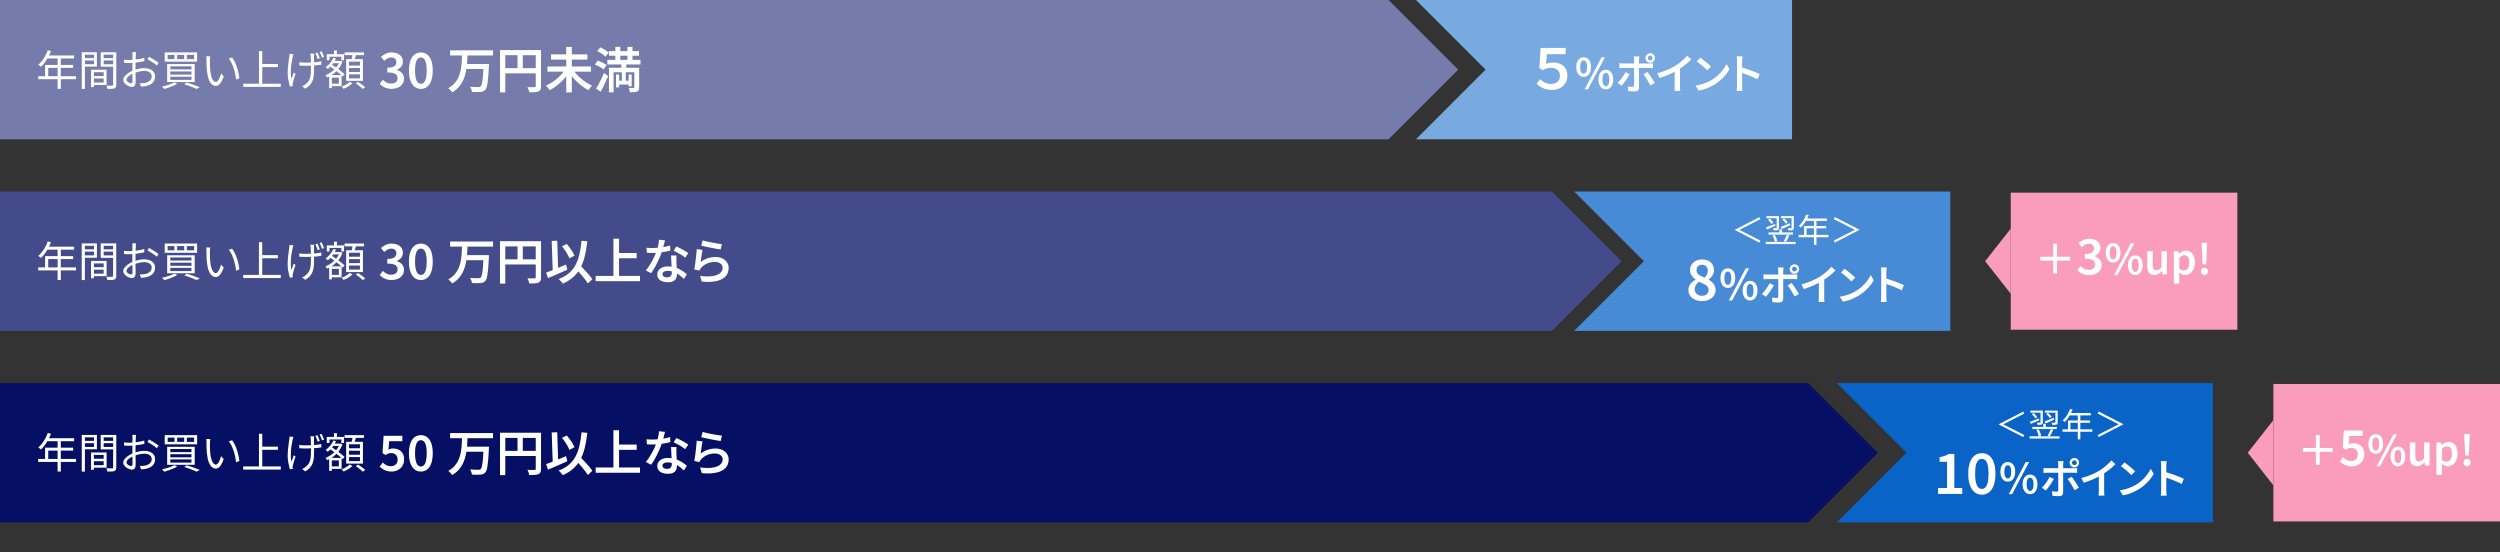 <?xml version="1.0" encoding="UTF-8"?><svg id="b" xmlns="http://www.w3.org/2000/svg" width="717.88" height="158.59" viewBox="0 0 717.88 158.59"><rect x="0" y="0" width="717.88" height="158.59" fill="#333333" stroke="none"/><defs><style>.d{fill:#478bd6;}.d,.e,.f,.g,.h,.i,.j,.k{stroke-width:0px;}.e{fill:#fa9dbd;}.f{fill:#757baa;}.g{fill:#0a64c8;}.h{fill:#78aae1;}.i{fill:#434b8b;}.j{fill:#fff;}.k{fill:#050f64;}</style></defs><g id="c"><rect class="e" x="652.81" y="110.26" width="65.07" height="39.47"/><polygon class="e" points="645.45 130 652.81 120.62 652.81 139.38 645.45 130"/><path class="j" d="M669.84,129.74h-3.73v3.73h-1.1v-3.73h-3.73v-1.1h3.73v-3.73h1.1v3.73h3.73v1.1Z"/><path class="j" d="M675.36,133.91c-.54,0-1.02-.07-1.45-.2s-.8-.3-1.12-.52c-.32-.21-.61-.44-.88-.69l.87-1.18c.2.19.41.36.64.52.23.16.49.29.78.39.29.1.6.15.93.15.37,0,.7-.07.99-.22.29-.15.52-.37.69-.65s.25-.63.25-1.03c0-.6-.17-1.06-.51-1.39s-.79-.49-1.34-.49c-.32,0-.59.04-.81.13-.22.09-.49.23-.8.43l-.87-.56.31-4.97h5.38v1.55h-3.79l-.21,2.42c.21-.1.41-.18.62-.24.21-.06.45-.08.71-.08.58,0,1.11.11,1.59.34.48.22.86.57,1.15,1.03.29.46.43,1.05.43,1.77s-.17,1.35-.5,1.88c-.34.52-.77.92-1.31,1.19-.54.27-1.12.41-1.74.41Z"/><path class="j" d="M682.2,130.3c-.42,0-.78-.11-1.1-.33-.32-.22-.56-.54-.74-.97-.18-.42-.27-.93-.27-1.52s.09-1.09.27-1.51c.18-.41.43-.73.74-.95.32-.22.68-.33,1.1-.33s.79.11,1.11.33c.32.22.56.54.74.95.18.41.27.91.27,1.51s-.09,1.1-.27,1.52c-.18.42-.43.75-.74.97-.32.22-.69.33-1.11.33ZM682.2,129.4c.29,0,.53-.15.71-.46.19-.3.28-.79.28-1.46s-.09-1.14-.28-1.43c-.19-.29-.43-.44-.71-.44s-.51.15-.7.44c-.19.29-.28.77-.28,1.43s.09,1.16.28,1.46c.19.3.42.46.7.46ZM682.47,133.89l4.84-9.19h.97l-4.84,9.19h-.97ZM688.57,133.89c-.42,0-.78-.11-1.1-.34-.32-.22-.56-.55-.74-.97-.18-.42-.27-.93-.27-1.52s.09-1.11.27-1.52c.18-.41.43-.73.74-.95.32-.22.68-.33,1.1-.33s.78.11,1.1.33c.32.22.56.54.74.95s.27.92.27,1.52-.09,1.1-.27,1.52c-.18.42-.43.74-.74.97-.32.22-.68.34-1.1.34ZM688.57,132.97c.28,0,.51-.15.7-.46.19-.3.28-.79.28-1.45s-.09-1.15-.28-1.45c-.19-.29-.42-.44-.7-.44s-.53.15-.71.44c-.19.29-.28.77-.28,1.45s.09,1.15.28,1.45c.19.3.43.46.71.46Z"/><path class="j" d="M694.06,133.89c-.72,0-1.24-.23-1.57-.7s-.49-1.12-.49-1.96v-4.18h1.57v3.98c0,.54.08.92.25,1.15s.43.34.79.34c.29,0,.54-.07.77-.22s.46-.38.71-.7v-4.56h1.57v6.66h-1.3l-.12-.98h-.04c-.3.34-.61.62-.95.83s-.73.32-1.19.32Z"/><path class="j" d="M699.63,136.35v-9.29h1.28l.13.71h.02c.29-.24.6-.45.95-.62.34-.17.7-.26,1.06-.26.56,0,1.04.14,1.43.43.39.28.69.68.89,1.18.2.5.31,1.1.31,1.79,0,.76-.14,1.41-.41,1.94-.27.54-.62.95-1.06,1.23-.43.28-.89.43-1.38.43-.3,0-.59-.07-.88-.2-.29-.13-.56-.31-.83-.55l.05,1.12v2.09h-1.57ZM702.52,132.58c.3,0,.56-.09.8-.26.24-.17.42-.43.56-.76s.2-.75.2-1.25c0-.45-.05-.83-.15-1.15-.1-.32-.25-.56-.46-.73-.21-.17-.48-.25-.83-.25-.24,0-.48.06-.71.19-.23.12-.48.31-.73.56v3.1c.24.21.47.35.7.43.23.08.43.12.62.12Z"/><path class="j" d="M708.41,133.89c-.29,0-.53-.1-.72-.31-.19-.2-.29-.46-.29-.76s.1-.57.29-.76c.19-.2.43-.29.72-.29s.54.1.73.29c.19.2.28.45.28.76s-.09.56-.28.76c-.19.2-.43.31-.73.31ZM707.9,130.79l-.23-4.61-.05-1.55h1.58l-.05,1.55-.22,4.61h-1.04Z"/><polygon class="k" points="519.22 150 0 150 0 110 519.22 110 539.22 130 519.22 150"/><path class="j" d="M10.97,131.78h10.87v.86h-10.87v-.86ZM13.72,124.33l.91.24c-.22.58-.49,1.15-.79,1.71-.3.56-.63,1.07-.98,1.55-.35.48-.72.89-1.09,1.25-.06-.05-.13-.11-.22-.19-.09-.08-.19-.15-.29-.22-.1-.07-.19-.13-.27-.17.38-.34.75-.72,1.09-1.16.34-.44.65-.91.93-1.43.28-.52.52-1.05.71-1.59ZM12.95,128.54h8.05v.85h-7.15v2.83h-.9v-3.68ZM13.54,125.83h7.74v.86h-8.18l.44-.86ZM16.54,126.28h.92v9.13h-.92v-9.13Z"/><path class="j" d="M23.48,124.89h.9v10.54h-.9v-10.54ZM23.92,126.6h3.34v.66h-3.34v-.66ZM23.99,124.89h3.84v4.12h-3.84v-.68h3v-2.74h-3v-.7ZM26.14,129.92h.82v4.99h-.82v-4.99ZM26.52,129.92h4.09v4.38h-4.09v-.71h3.25v-2.96h-3.25v-.71ZM26.57,131.73h3.64v.7h-3.64v-.7ZM32.93,124.89v.7h-3.16v2.75h3.16v.7h-4.01v-4.14h4.01ZM29.45,126.6h3.41v.66h-3.41v-.66ZM32.48,124.89h.91v9.34c0,.28-.04.5-.11.66-.08.16-.21.28-.41.36-.19.08-.45.13-.79.14-.33.02-.75.02-1.24.02-.02-.09-.04-.19-.07-.3-.03-.11-.07-.22-.11-.34-.04-.11-.09-.21-.13-.29.24,0,.47.01.7.01h.98c.1,0,.18-.03.22-.07s.06-.11.06-.22v-9.32Z"/><path class="j" d="M39.08,124.87c-.02.07-.03.15-.04.25,0,.09-.02.19-.02.29,0,.1-.02.2-.02.29,0,.18-.02.42-.03.72-.01.3-.02.62-.03.98,0,.36-.02.72-.02,1.08,0,.36-.01.7-.01,1.01s0,.65,0,1.03.01.74.02,1.1c.01.36.02.7.02,1.01,0,.31,0,.55,0,.74,0,.37-.04.66-.13.88-.09.22-.21.37-.37.46-.16.09-.34.14-.56.14-.23,0-.49-.05-.78-.16-.29-.11-.56-.25-.82-.44-.26-.18-.47-.4-.64-.64-.17-.24-.25-.49-.25-.76,0-.36.14-.71.41-1.06.28-.34.64-.66,1.08-.96.44-.3.91-.54,1.41-.72.54-.22,1.1-.38,1.67-.49.57-.11,1.09-.16,1.56-.16.58,0,1.1.1,1.55.3.45.2.81.48,1.07.83.26.36.39.77.39,1.25s-.1.9-.29,1.27c-.2.37-.48.68-.86.92-.38.25-.85.44-1.4.58-.26.06-.53.09-.79.11-.26.02-.49.04-.7.05l-.34-.97c.22,0,.46,0,.7,0,.24,0,.48-.04.7-.08.35-.06.68-.17.99-.33.31-.16.56-.36.74-.62s.28-.56.28-.92-.09-.63-.28-.86c-.18-.23-.43-.41-.74-.53s-.66-.18-1.04-.18c-.53,0-1.04.06-1.55.17-.5.11-1.02.27-1.54.48-.38.14-.74.32-1.06.53-.32.21-.57.43-.76.67s-.28.45-.28.66c0,.14.05.27.14.39.09.12.21.23.34.33.14.1.28.17.43.22.15.05.28.08.4.08.14,0,.24-.05.32-.14.08-.1.11-.24.11-.44,0-.23,0-.55-.01-.97s-.02-.86-.02-1.34c0-.48-.01-.95-.01-1.39,0-.34,0-.71,0-1.1,0-.39,0-.77.01-1.14,0-.37,0-.69.01-.97,0-.28,0-.48,0-.6,0-.08,0-.17,0-.28s-.01-.21-.02-.32-.02-.19-.04-.25h1.07ZM35.6,127.03c.33.04.61.07.85.08.24.01.47.02.69.02.3,0,.63-.02,1-.05.37-.03.75-.07,1.14-.13.39-.05.77-.12,1.15-.19.37-.08.71-.16,1-.25l.02.94c-.31.07-.66.14-1.04.21-.38.07-.77.13-1.17.17s-.77.09-1.13.12c-.36.03-.67.05-.94.05-.34,0-.63,0-.87-.01-.24,0-.46-.02-.67-.05l-.02-.91ZM42.8,126.2c.29.15.61.33.96.55s.69.43,1.01.64c.32.22.58.4.77.56l-.49.77c-.14-.14-.33-.3-.55-.46-.22-.16-.46-.33-.72-.49-.26-.16-.51-.32-.76-.47-.25-.15-.47-.27-.66-.38l.43-.72Z"/><path class="j" d="M50.08,133.58l.83.38c-.33.19-.71.38-1.13.57-.43.19-.87.36-1.32.52-.45.16-.88.29-1.29.4-.04-.06-.1-.14-.18-.22-.08-.08-.16-.17-.25-.25-.09-.08-.16-.15-.23-.21.42-.09.84-.19,1.28-.32s.86-.26,1.26-.41c.4-.15.74-.3,1.03-.46ZM47.3,124.94h9.3v2.66h-9.3v-2.66ZM48,128.3h7.91v5.17h-7.91v-5.17ZM48.14,125.65v1.24h1.96v-1.24h-1.96ZM48.9,128.94v.89h6.08v-.89h-6.08ZM48.9,130.42v.9h6.08v-.9h-6.08ZM48.9,131.92v.91h6.08v-.91h-6.08ZM50.87,125.65v1.24h2.02v-1.24h-2.02ZM52.91,134.1l.7-.49c.46.14.93.28,1.39.44.46.16.9.32,1.31.47s.77.3,1.06.43l-.94.49c-.26-.13-.58-.27-.96-.43-.38-.16-.78-.31-1.22-.47-.44-.16-.88-.31-1.34-.44ZM53.66,125.65v1.24h2.08v-1.24h-2.08Z"/><path class="j" d="M60.38,126.08c-.02.1-.03.22-.04.36-.01.14-.02.29-.04.43-.01.14-.02.27-.02.37,0,.25-.01.53,0,.85,0,.32.01.64.02.98.01.34.03.68.07,1.01.06.66.17,1.25.32,1.75s.34.89.56,1.17c.22.28.47.42.75.42.15,0,.3-.07.44-.21.14-.14.28-.33.41-.56.13-.24.25-.5.36-.79.11-.29.2-.59.27-.88l.76.85c-.24.68-.48,1.22-.73,1.61s-.49.68-.74.86c-.25.18-.51.26-.79.26-.38,0-.74-.14-1.09-.41-.35-.28-.66-.72-.91-1.34-.26-.62-.44-1.45-.55-2.48-.04-.35-.07-.73-.09-1.14-.02-.41-.03-.8-.04-1.16,0-.37,0-.67,0-.9,0-.14,0-.31-.01-.53,0-.22-.03-.4-.07-.54l1.16.02ZM66.63,126.42c.22.27.42.59.62.95.2.36.38.75.54,1.16s.31.84.44,1.28c.13.44.24.88.32,1.31s.15.85.19,1.25l-.96.4c-.05-.54-.13-1.1-.25-1.66s-.27-1.11-.44-1.64c-.18-.53-.38-1.03-.61-1.51-.23-.47-.49-.88-.78-1.22l.94-.32Z"/><path class="j" d="M69.84,133.94h10.79v.9h-10.79v-.9ZM74.36,124.56h.95v9.86h-.95v-9.86ZM74.87,128.26h4.93v.9h-4.93v-.9Z"/><path class="j" d="M84.26,125.46c-.03.11-.07.24-.11.38-.04.14-.08.28-.11.4-.1.43-.19.91-.28,1.44-.09.53-.16,1.07-.2,1.64-.05.56-.06,1.12-.05,1.68s.08,1.08.19,1.58c.09-.26.19-.55.31-.89.12-.34.23-.65.34-.95l.52.31c-.1.27-.2.58-.3.92-.1.34-.2.66-.28.97-.08.31-.15.56-.2.76-.02.09-.04.18-.05.29,0,.1-.01.19-.01.25,0,.06.01.13.02.2,0,.07,0,.14.02.2l-.82.1c-.08-.25-.17-.57-.27-.98-.1-.4-.19-.85-.26-1.34-.07-.49-.11-.99-.11-1.48,0-.66.03-1.29.09-1.89.06-.6.13-1.16.2-1.66s.13-.91.17-1.24c.02-.14.04-.29.05-.43,0-.14.02-.27.02-.37l1.12.11ZM85.94,127.76c.18.02.37.05.59.07s.44.04.68.05c.24,0,.46.01.67.01.5,0,1.01-.01,1.53-.04s1.03-.06,1.52-.12c.49-.06.94-.13,1.34-.22v.97c-.4.06-.83.12-1.31.16s-.99.08-1.51.1c-.52.02-1.04.04-1.55.04-.18,0-.4,0-.64-.01-.24,0-.47-.02-.7-.03-.23-.01-.43-.02-.61-.03v-.96ZM90.2,125.28c0,.1-.02.21-.02.33,0,.12-.01.24-.01.38,0,.09-.01.23,0,.43,0,.2,0,.43.01.68,0,.25,0,.51.01.77,0,.26,0,.5,0,.73v.54c0,.69-.01,1.33-.04,1.92-.03.59-.12,1.14-.27,1.66-.15.51-.4.99-.75,1.42-.35.44-.84.84-1.48,1.22l-.88-.68c.19-.08.4-.19.62-.33.22-.14.4-.28.55-.43.33-.28.58-.58.76-.89s.31-.67.4-1.05c.08-.38.14-.81.16-1.27.02-.46.04-.98.04-1.56,0-.19,0-.44,0-.74,0-.3-.01-.61-.02-.94-.01-.32-.02-.62-.03-.88,0-.26-.02-.46-.02-.58,0-.14-.03-.28-.05-.4-.03-.12-.05-.23-.07-.32h1.12ZM91.14,124.96c.11.22.24.48.37.8.14.32.24.6.32.85l-.6.22c-.09-.26-.19-.55-.32-.87-.12-.32-.24-.59-.35-.82l.58-.18ZM92.34,124.59c.11.22.24.48.38.8.14.32.25.6.34.84l-.6.22c-.1-.27-.2-.56-.32-.87-.12-.31-.24-.57-.37-.8l.58-.19Z"/><path class="j" d="M97.52,127.39h.14l.14-.04.53.25c-.26.74-.62,1.4-1.07,1.99-.45.59-.96,1.1-1.54,1.52-.57.43-1.17.77-1.78,1.04-.06-.1-.13-.21-.22-.34s-.18-.24-.26-.32c.57-.22,1.12-.52,1.66-.9.54-.38,1.02-.84,1.45-1.36.42-.52.74-1.08.95-1.69v-.16ZM95.72,126.5l.76.19c-.26.61-.61,1.17-1.03,1.7s-.86.97-1.33,1.34c-.04-.05-.1-.11-.17-.17s-.15-.14-.23-.2-.15-.12-.21-.16c.46-.32.89-.72,1.28-1.19.39-.47.7-.97.93-1.5ZM93.84,125.47h4.96v1.73h-.78v-1h-3.42v1h-.76v-1.73ZM94.52,131.48h.77v3.73h-.77v-3.73ZM94.61,128.85l.49-.54c.33.22.67.45,1.03.7s.71.51,1.06.77c.35.26.67.51.98.76.3.25.56.47.78.66l-.54.64c-.2-.2-.45-.43-.75-.68-.3-.26-.62-.52-.97-.79-.35-.27-.7-.53-1.06-.8-.36-.26-.69-.5-1.01-.72ZM94.95,131.48h3.14v3.16h-3.14v-.72h2.35v-1.72h-2.35v-.72ZM95.32,127.39h2.36v.66h-2.36v-.66ZM95.9,124.39h.85v1.66h-.85v-1.66ZM100.41,133.36l.78.46c-.21.2-.45.4-.73.6-.28.2-.57.38-.88.55s-.61.31-.91.42c-.06-.09-.15-.19-.27-.31-.12-.12-.22-.21-.32-.28.3-.11.59-.25.89-.4.3-.16.57-.33.83-.51.26-.18.46-.36.61-.53ZM98.94,124.94h5.58v.79h-5.58v-.79ZM99.4,126.87h4.82v6.25h-4.82v-6.25ZM100.22,127.58v1.15h3.14v-1.15h-3.14ZM100.22,129.42v1.15h3.14v-1.15h-3.14ZM100.22,131.24v1.18h3.14v-1.18h-3.14ZM101.3,125.31l.98.13c-.1.34-.21.69-.32,1.04-.11.35-.22.66-.31.91l-.77-.16c.06-.18.11-.38.16-.61.05-.23.1-.46.15-.69.05-.23.08-.44.11-.64ZM102.16,133.84l.67-.43c.24.15.49.32.74.5.26.18.5.36.74.55.24.18.43.35.57.5l-.71.48c-.14-.15-.32-.32-.55-.51s-.47-.38-.73-.57c-.26-.19-.5-.36-.74-.52Z"/><path class="j" d="M112.48,135.41c-.54,0-1.02-.07-1.45-.2s-.8-.3-1.12-.52c-.32-.21-.61-.44-.88-.69l.87-1.18c.2.19.41.36.64.52.23.16.49.29.78.39.28.1.6.15.93.15.37,0,.7-.07.99-.22.29-.15.52-.37.69-.65s.25-.63.25-1.03c0-.6-.17-1.06-.51-1.39s-.79-.49-1.34-.49c-.32,0-.59.04-.81.13s-.49.23-.8.43l-.87-.56.31-4.97h5.38v1.55h-3.79l-.21,2.42c.21-.1.41-.18.62-.24.21-.06.45-.08.71-.08.58,0,1.11.11,1.59.34.48.22.86.57,1.15,1.03s.43,1.05.43,1.77-.17,1.35-.5,1.88c-.34.52-.77.92-1.31,1.19s-1.12.41-1.74.41Z"/><path class="j" d="M120.85,135.41c-.69,0-1.29-.2-1.81-.61-.51-.41-.91-1-1.19-1.78-.28-.78-.42-1.74-.42-2.88s.14-2.09.42-2.86c.28-.77.68-1.34,1.19-1.74.51-.39,1.12-.59,1.81-.59s1.31.2,1.82.59c.51.39.91.97,1.18,1.74s.41,1.72.41,2.86-.14,2.1-.41,2.88-.67,1.37-1.18,1.78c-.51.41-1.12.61-1.82.61ZM120.85,133.96c.33,0,.62-.12.87-.36.25-.24.45-.64.59-1.2s.22-1.31.22-2.25-.07-1.7-.22-2.25-.34-.93-.59-1.16c-.25-.22-.54-.34-.87-.34s-.6.11-.85.34c-.25.22-.45.61-.6,1.16s-.22,1.29-.22,2.25.07,1.69.22,2.25.35.96.6,1.2c.25.24.54.36.85.36Z"/><path class="j" d="M132.68,125.58h1.57c-.02.79-.06,1.6-.12,2.42-.06.82-.17,1.63-.33,2.43-.16.8-.39,1.56-.71,2.3-.31.73-.73,1.41-1.26,2.04-.53.63-1.2,1.18-2.01,1.65-.11-.2-.27-.41-.48-.64s-.41-.42-.61-.57c.76-.42,1.37-.91,1.85-1.46.48-.56.86-1.16,1.13-1.81s.48-1.34.61-2.05c.13-.71.22-1.44.26-2.16.04-.73.07-1.44.09-2.14ZM129.25,124.35h12.33v1.47h-12.33v-1.47ZM133.7,128.27h5.68v1.44h-5.68v-1.44ZM138.84,128.27h1.57c0,.17-.01.31-.01.41s0,.19-.01.26c-.06,1.1-.11,2.04-.18,2.81-.06.77-.13,1.42-.21,1.95-.08.52-.17.94-.27,1.25-.1.31-.22.54-.35.7-.2.21-.41.37-.63.46-.22.09-.49.15-.78.17-.27.03-.63.04-1.08.04-.45,0-.91-.02-1.38-.04-.02-.21-.07-.46-.17-.74-.09-.28-.21-.52-.36-.73.49.04.96.06,1.41.07s.76.01.96.01c.16,0,.29,0,.39-.02.1-.02.2-.08.28-.16.15-.13.28-.42.38-.88.1-.46.19-1.12.27-1.99s.14-1.97.2-3.32v-.25Z"/><path class="j" d="M143.57,124.27h10.98v1.48h-9.46v10.68h-1.51v-12.17ZM144.38,129.46h10.19v1.48h-10.19v-1.48ZM148.61,125.07h1.51v5.14h-1.51v-5.14ZM153.83,124.27h1.53v10.36c0,.41-.05.73-.16.97-.11.24-.3.42-.58.55-.27.12-.62.2-1.04.22-.42.03-.95.04-1.59.04-.02-.14-.06-.3-.12-.48-.06-.18-.13-.36-.2-.55-.07-.18-.15-.34-.22-.47.28.02.56.03.84.03h1.2c.13,0,.22-.03.27-.08.05-.05.08-.14.08-.26v-10.35Z"/><path class="j" d="M156.82,133.27c.48-.17,1.03-.38,1.66-.62.63-.25,1.29-.52,1.99-.81.69-.29,1.39-.58,2.08-.87l.35,1.47c-.63.29-1.28.58-1.93.86-.65.29-1.29.56-1.9.83s-1.19.51-1.72.73l-.52-1.6ZM158.43,124.18l1.58-.06.29,9.14-1.57.07-.31-9.16ZM166.98,124.14l1.67.15c-.17,1.6-.41,3.03-.73,4.3-.32,1.27-.75,2.41-1.29,3.4-.54.99-1.21,1.85-2.03,2.58-.82.73-1.81,1.36-2.99,1.88-.07-.11-.17-.25-.31-.42s-.3-.34-.46-.5c-.16-.17-.3-.3-.42-.41,1.14-.43,2.1-.97,2.88-1.62.78-.65,1.42-1.42,1.91-2.32s.88-1.93,1.16-3.1c.28-1.17.48-2.48.62-3.95ZM161.37,125.71l1.39-.66c.3.34.59.71.88,1.11.29.4.55.8.78,1.19.23.39.41.75.55,1.06l-1.47.78c-.11-.32-.28-.68-.5-1.09s-.48-.82-.76-1.24c-.28-.42-.57-.8-.86-1.15ZM165.06,131.86l1.16-1.05c.32.34.66.69,1.03,1.07s.73.77,1.09,1.16c.36.4.69.78,1,1.14.31.36.56.7.76.99l-1.29,1.23c-.19-.31-.42-.65-.71-1.03-.29-.38-.61-.77-.95-1.18-.35-.41-.7-.81-1.06-1.22-.36-.41-.7-.78-1.03-1.13Z"/><path class="j" d="M171.05,134.24h12.73v1.51h-12.73v-1.51ZM176.15,123.54h1.61v11.52h-1.61v-11.52ZM177.01,127.66h5.81v1.51h-5.81v-1.51Z"/><path class="j" d="M190.96,123.99c-.06.23-.13.53-.22.9-.09.36-.19.75-.3,1.15-.11.4-.23.79-.36,1.18-.21.67-.49,1.38-.83,2.13-.34.75-.7,1.48-1.09,2.2-.39.71-.78,1.35-1.18,1.9l-1.53-.78c.32-.38.63-.81.94-1.28s.6-.96.88-1.47.52-1,.74-1.48c.22-.48.39-.91.52-1.3.17-.49.32-1.03.46-1.62.14-.6.21-1.16.23-1.68l1.74.17ZM185.66,126.14c.29.03.6.05.92.06.33.01.62.02.9.02.56,0,1.13-.03,1.71-.08.58-.06,1.15-.14,1.7-.25s1.07-.24,1.55-.39l.04,1.46c-.42.11-.91.22-1.46.32-.55.1-1.13.19-1.74.26-.61.07-1.21.1-1.81.1-.27,0-.55,0-.84-.01-.29,0-.58-.02-.87-.04l-.11-1.46ZM194.25,128.34c-.02.29-.03.57-.03.85s0,.56.01.86c0,.21.02.49.04.83s.03.69.05,1.06c.02.37.04.73.05,1.07.01.34.02.61.02.82,0,.41-.09.79-.26,1.13-.17.34-.45.61-.83.8-.38.2-.9.29-1.54.29-.56,0-1.07-.08-1.52-.24-.45-.16-.82-.41-1.09-.74s-.41-.74-.41-1.24c0-.45.12-.85.37-1.2.25-.35.6-.63,1.05-.83.45-.2.98-.3,1.59-.3.81,0,1.56.11,2.25.34s1.3.52,1.84.87c.54.35,1.01.7,1.4,1.04l-.84,1.34c-.26-.23-.55-.49-.88-.76-.32-.27-.68-.53-1.08-.76-.4-.24-.83-.43-1.29-.58-.46-.15-.95-.22-1.48-.22-.44,0-.79.09-1.05.26s-.39.39-.39.67.11.49.34.67c.23.18.56.27.99.27.34,0,.6-.06.8-.18.2-.12.34-.27.42-.48s.13-.43.13-.68c0-.22,0-.54-.03-.94-.02-.4-.04-.84-.06-1.32-.02-.48-.05-.96-.07-1.43-.02-.48-.04-.9-.05-1.26h1.57ZM196.77,128.97c-.27-.22-.6-.46-1-.71-.4-.25-.81-.48-1.23-.71-.42-.23-.79-.41-1.11-.55l.81-1.23c.25.11.54.25.85.41s.64.33.97.51c.33.18.63.36.91.53.28.17.5.32.67.45l-.88,1.32Z"/><path class="j" d="M201.74,126.76c-.05.21-.1.46-.15.77-.05.31-.1.63-.15.97-.05.34-.1.66-.14.97s-.08.56-.1.77c.64-.49,1.32-.86,2.03-1.09.71-.23,1.45-.35,2.21-.35s1.47.14,2.04.43c.56.29,1,.67,1.3,1.14.3.47.46.99.46,1.55,0,.64-.14,1.22-.41,1.76s-.72.99-1.33,1.36c-.61.37-1.41.63-2.39.78-.98.15-2.17.17-3.58.05l-.49-1.64c1.43.19,2.62.2,3.58.05.96-.15,1.68-.44,2.16-.85.49-.42.73-.93.73-1.53,0-.33-.09-.62-.28-.87-.19-.25-.45-.45-.78-.59-.33-.14-.71-.22-1.14-.22-.82,0-1.58.15-2.27.45s-1.27.72-1.73,1.27c-.12.14-.22.27-.29.39-.07.12-.14.25-.2.38l-1.46-.35c.06-.27.11-.59.17-.96.06-.37.11-.77.17-1.19.06-.42.11-.85.15-1.29.05-.43.09-.86.13-1.27.04-.41.07-.78.08-1.11l1.69.22ZM201.76,124.03c.33.1.74.21,1.24.32.5.11,1.02.22,1.57.32.55.1,1.06.19,1.55.27.49.08.89.13,1.2.16l-.38,1.54c-.28-.04-.61-.09-1-.16s-.8-.15-1.25-.23-.88-.17-1.3-.26c-.42-.09-.81-.17-1.17-.25-.35-.08-.64-.15-.85-.2l.39-1.51Z"/><polygon class="g" points="635.45 150 527.45 150 547.45 130 527.45 110 635.45 110 635.45 150"/><path class="j" d="M556.52,141.84v-1.71h2.58v-7.52h-2.14v-1.31c.58-.12,1.08-.25,1.5-.4.42-.15.81-.34,1.16-.56h1.57v9.79h2.27v1.71h-6.93Z"/><path class="j" d="M569.09,142.06c-.79,0-1.48-.23-2.06-.7-.59-.46-1.04-1.14-1.36-2.03s-.48-1.99-.48-3.29.16-2.39.48-3.26c.32-.87.77-1.54,1.36-1.98.59-.45,1.28-.67,2.06-.67s1.49.22,2.08.67c.59.45,1.04,1.11,1.35,1.98.31.88.47,1.96.47,3.26s-.16,2.4-.47,3.29-.77,1.57-1.35,2.03c-.59.46-1.28.7-2.08.7ZM569.09,140.4c.37,0,.7-.14.99-.41.29-.27.51-.73.68-1.37.17-.64.25-1.5.25-2.58s-.08-1.94-.25-2.57c-.17-.62-.39-1.06-.68-1.32-.29-.26-.62-.38-.99-.38s-.69.13-.98.38c-.29.26-.52.7-.69,1.32-.17.62-.26,1.48-.26,2.57s.08,1.94.26,2.58c.17.64.4,1.1.69,1.37.29.27.61.41.98.41Z"/><path class="j" d="M576.54,138.3c-.42,0-.78-.11-1.1-.34s-.57-.55-.75-.97c-.18-.42-.27-.93-.27-1.52s.09-1.1.27-1.51.43-.73.75-.95.69-.33,1.1-.33c.63,0,1.14.24,1.54.73.39.49.59,1.18.59,2.06,0,.59-.09,1.1-.27,1.52-.18.42-.43.75-.74.97s-.69.34-1.11.34ZM576.54,137.39c.29,0,.53-.15.71-.46.19-.3.28-.79.28-1.46s-.09-1.15-.28-1.45c-.19-.29-.43-.44-.71-.44s-.52.15-.71.44c-.19.29-.29.77-.29,1.45s.1,1.16.29,1.46c.19.3.43.46.71.46ZM576.83,141.89l4.86-9.22h.96l-4.86,9.22h-.96ZM582.94,141.89c-.42,0-.78-.11-1.1-.34-.32-.22-.57-.55-.76-.97-.19-.42-.28-.93-.28-1.52s.09-1.1.28-1.51c.18-.42.44-.73.76-.95.32-.22.69-.33,1.1-.33s.78.11,1.1.33c.32.22.57.54.75.95s.27.92.27,1.51-.09,1.1-.27,1.52c-.18.42-.43.75-.75.97-.32.22-.69.34-1.1.34ZM582.94,140.97c.29,0,.53-.15.71-.46.19-.3.28-.79.28-1.46s-.09-1.15-.28-1.45-.43-.44-.71-.44-.53.15-.71.44c-.19.29-.28.77-.28,1.45s.09,1.16.28,1.46c.19.3.43.46.71.46Z"/><path class="j" d="M589.78,137.51c-.14.26-.3.55-.49.86-.19.31-.4.62-.62.93s-.43.6-.64.87c-.21.27-.4.49-.56.67l-1.16-.79c.2-.18.41-.4.62-.65s.42-.52.62-.8c.2-.28.39-.57.57-.85.18-.28.32-.55.44-.8l1.22.58ZM586.8,134.37c.18.02.36.04.55.06.19.02.38.02.56.02h7.43c.16,0,.35,0,.56-.02s.4-.03.56-.05v1.4c-.18,0-.37-.02-.57-.02-.2,0-.39-.01-.55-.01h-7.44c-.18,0-.36,0-.56.01-.2,0-.38.02-.55.04v-1.43ZM592.55,132.43c0,.06-.02.14-.04.26-.02.12-.04.25-.05.38-.01.14-.02.25-.02.35v7.98c0,.34-.09.6-.28.79s-.49.28-.91.28c-.2,0-.41,0-.63-.01-.22,0-.44-.02-.65-.03-.21-.01-.41-.03-.61-.05l-.12-1.33c.26.05.51.08.75.1s.44.03.59.03.27-.03.34-.1c.06-.07.1-.18.11-.33,0-.09,0-.25,0-.5s0-.54,0-.88v-5.96c0-.14-.01-.32-.04-.53-.02-.21-.04-.36-.06-.46h1.6ZM594.89,136.91c.16.19.33.42.52.69.18.27.37.55.57.85.2.3.38.59.55.87s.31.53.43.75l-1.26.68c-.13-.25-.27-.52-.44-.82-.16-.3-.34-.59-.52-.89-.18-.3-.36-.57-.53-.83s-.34-.48-.48-.67l1.16-.64ZM594.3,132.87c0-.25.06-.48.18-.68.12-.21.29-.37.49-.5.21-.12.44-.19.68-.19s.49.06.7.19c.21.12.37.29.49.5.12.21.18.44.18.68s-.06.49-.18.69c-.12.2-.29.37-.49.49-.21.12-.44.19-.7.19s-.48-.06-.68-.19c-.21-.12-.37-.29-.49-.49-.12-.2-.18-.43-.18-.69ZM594.98,132.87c0,.19.07.35.2.49.13.13.29.2.47.2s.36-.07.49-.2c.14-.13.21-.29.21-.49s-.07-.34-.21-.48c-.13-.14-.3-.2-.49-.2s-.34.07-.47.2c-.13.14-.2.3-.2.48Z"/><path class="j" d="M597.68,137.27c1.06-.28,2.04-.61,2.92-.99.88-.38,1.66-.78,2.33-1.19.42-.26.83-.55,1.24-.87s.8-.66,1.17-1.01c.37-.35.68-.68.94-1l1.16,1.09c-.36.36-.75.72-1.18,1.09-.42.36-.87.71-1.33,1.04s-.93.64-1.4.92c-.45.26-.95.54-1.51.82-.56.28-1.15.54-1.78.79-.63.25-1.26.47-1.89.67l-.67-1.36ZM602.69,135.79l1.52-.38v5.42c0,.17,0,.35,0,.55s.01.38.03.55c.02.17.04.3.06.39h-1.7c.02-.09.03-.22.04-.39.01-.17.02-.36.03-.55s.01-.38.01-.55v-5.04Z"/><path class="j" d="M608.68,140.82c.65-.1,1.25-.23,1.81-.4.56-.17,1.08-.36,1.55-.57.48-.21.91-.43,1.29-.65.66-.4,1.27-.86,1.82-1.37.55-.52,1.04-1.05,1.45-1.61.42-.56.75-1.09,1-1.61l.83,1.49c-.3.54-.66,1.07-1.09,1.6-.43.53-.92,1.03-1.46,1.51-.54.48-1.13.91-1.76,1.3-.41.24-.85.47-1.32.7-.47.23-.98.43-1.51.61-.54.18-1.1.32-1.7.41l-.9-1.4ZM610.04,132.8c.21.14.45.32.73.53.28.21.57.44.86.68.3.24.58.47.84.7.26.23.48.43.65.62l-1.09,1.1c-.15-.16-.35-.36-.59-.59s-.51-.47-.8-.71c-.29-.24-.57-.48-.85-.7-.28-.22-.53-.41-.76-.55l1.01-1.08Z"/><path class="j" d="M620.58,140.71v-6.91c0-.21,0-.44-.02-.7-.02-.26-.04-.49-.08-.69h1.68c-.02.2-.05.42-.07.67s-.04.49-.04.72v2.27c0,.47,0,.95,0,1.44,0,.49,0,.95,0,1.39v1.82c0,.12,0,.28.01.47,0,.19.02.39.04.59.02.2.03.39.05.55h-1.68c.03-.22.06-.49.08-.79.02-.3.03-.58.03-.82ZM621.73,135.51c.4.11.84.25,1.33.41.49.16.98.34,1.49.52.5.18.98.37,1.42.55.44.18.82.35,1.12.5l-.61,1.49c-.34-.18-.71-.37-1.13-.55-.42-.18-.84-.36-1.27-.53-.43-.17-.85-.33-1.25-.47s-.78-.27-1.1-.37v-1.55Z"/><path class="j" d="M581.27,118.76l-6,3.07v.03l6,3.07-.29.58-7.06-3.64v-.04l7.06-3.63.29.58Z"/><path class="j" d="M582.81,125.29h8.58v.63h-8.58v-.63ZM582.86,121.13c.33-.11.72-.26,1.19-.44.47-.18.94-.36,1.43-.54l.12.52c-.42.18-.85.37-1.28.55-.43.19-.81.35-1.16.5l-.3-.59ZM583.02,117.9h3.3v.6h-3.3v-.6ZM583.47,118.93l.49-.32c.2.18.4.37.59.59s.34.42.43.59l-.52.36c-.09-.17-.24-.37-.42-.6s-.38-.44-.58-.61ZM583.6,122.58h7.01v.62h-7.01v-.62ZM584.76,123.46l.65-.17c.11.19.21.39.3.6.09.21.17.43.25.64s.12.4.16.56l-.7.21c-.03-.17-.07-.36-.14-.57s-.15-.43-.24-.65c-.09-.22-.18-.43-.27-.62ZM585.95,117.9h.65v3.36c0,.16-.02.3-.06.4-.04.1-.12.18-.25.24-.12.05-.28.08-.47.09-.19,0-.43.01-.72.01-.01-.09-.04-.2-.08-.32-.04-.12-.08-.22-.13-.31.21,0,.4,0,.57,0s.28,0,.34,0c.09,0,.14-.04.14-.13v-3.35ZM586.74,121.7h.7v1.13h-.7v-1.13ZM587.1,121.01c.33-.13.73-.28,1.2-.47.47-.19.95-.38,1.44-.58l.12.53c-.42.2-.84.39-1.27.59s-.81.37-1.17.52l-.32-.59ZM587.19,117.9h3.33v.6h-3.33v-.6ZM587.59,118.89l.48-.33c.21.17.41.36.62.57.21.21.36.4.48.56l-.52.39c-.11-.17-.26-.37-.46-.59s-.4-.42-.6-.6ZM588.84,123.25l.75.16c-.1.21-.21.43-.31.66-.11.23-.22.44-.33.65s-.22.39-.33.56l-.64-.16c.11-.18.21-.37.32-.59.11-.22.21-.44.31-.67.1-.23.18-.43.24-.61ZM590.22,117.9h.65v3.34c0,.18-.02.31-.06.42s-.12.18-.25.25c-.13.05-.29.08-.5.09-.21,0-.46.01-.76.01-.01-.09-.04-.2-.08-.32-.04-.12-.08-.22-.12-.31.23,0,.43,0,.6,0s.29,0,.35,0c.06,0,.11-.02.13-.04.02-.02.03-.05.03-.1v-3.34Z"/><path class="j" d="M592.26,123.29h8.55v.68h-8.55v-.68ZM594.42,117.42l.72.19c-.18.46-.38.91-.62,1.35-.24.44-.49.84-.77,1.22-.28.37-.56.7-.86.99-.04-.04-.1-.09-.17-.15-.07-.06-.15-.12-.23-.17s-.15-.1-.21-.13c.3-.26.59-.57.85-.91.27-.34.51-.72.73-1.12.22-.41.41-.82.56-1.25ZM593.82,120.74h6.34v.67h-5.63v2.23h-.71v-2.9ZM594.28,118.6h6.09v.68h-6.44l.35-.68ZM596.64,118.96h.73v7.19h-.73v-7.19Z"/><path class="j" d="M609.7,121.82v.04l-7.06,3.64-.29-.58,6-3.07v-.03l-6-3.07.29-.58,7.06,3.63Z"/><rect class="e" x="577.39" y="55.32" width="65.07" height="39.36"/><polygon class="e" points="570.04 75 577.39 65.65 577.39 84.35 570.04 75"/><path class="j" d="M594.42,74.83h-3.73v3.73h-1.1v-3.73h-3.73v-1.1h3.73v-3.73h1.1v3.73h3.73v1.1Z"/><path class="j" d="M599.92,79.01c-.54,0-1.02-.07-1.44-.2s-.79-.3-1.12-.52c-.33-.21-.61-.46-.84-.73l.88-1.16c.31.3.65.56,1.04.77.38.21.83.32,1.33.32.37,0,.7-.06.98-.18.28-.12.5-.29.65-.52.15-.23.23-.5.23-.81,0-.35-.09-.66-.26-.91s-.47-.45-.9-.58c-.43-.14-1.03-.2-1.79-.2v-1.34c.66,0,1.18-.07,1.56-.21.38-.14.65-.33.81-.57.16-.24.24-.52.24-.83,0-.42-.13-.75-.39-.99-.26-.24-.62-.36-1.09-.36-.38,0-.74.09-1.06.27s-.64.41-.95.7l-.94-1.15c.43-.37.89-.68,1.39-.91s1.04-.35,1.64-.35c.64,0,1.21.1,1.7.31.49.21.87.51,1.15.9.28.4.41.88.41,1.44s-.16,1.05-.47,1.43-.74.68-1.28.9v.06c.39.1.75.27,1.06.49s.57.5.75.84.27.73.27,1.18c0,.62-.16,1.14-.48,1.57s-.75.77-1.29.99-1.13.34-1.79.34Z"/><path class="j" d="M606.78,75.39c-.42,0-.78-.11-1.1-.33-.32-.22-.56-.54-.74-.97-.18-.42-.27-.93-.27-1.52s.09-1.09.27-1.51c.18-.41.43-.73.74-.95s.68-.33,1.1-.33.79.11,1.11.33.56.54.74.95c.18.41.27.91.27,1.51s-.09,1.1-.27,1.52c-.18.42-.43.75-.74.97-.32.22-.69.33-1.11.33ZM606.78,74.49c.29,0,.53-.15.71-.46.19-.3.28-.79.28-1.46s-.09-1.14-.28-1.43c-.19-.29-.43-.44-.71-.44s-.51.15-.7.44c-.19.29-.28.77-.28,1.43s.09,1.16.28,1.46c.19.3.42.46.7.46ZM607.06,78.98l4.84-9.19h.97l-4.84,9.19h-.97ZM613.15,78.98c-.42,0-.78-.11-1.1-.34-.32-.22-.56-.55-.74-.97-.18-.42-.27-.93-.27-1.52s.09-1.11.27-1.52.43-.73.74-.95c.32-.22.68-.33,1.1-.33s.78.11,1.1.33c.32.22.56.54.74.95.18.41.27.92.27,1.52s-.09,1.1-.27,1.52c-.18.42-.43.74-.74.97-.32.22-.68.34-1.1.34ZM613.15,78.07c.28,0,.51-.15.7-.46.19-.3.28-.79.28-1.45s-.09-1.15-.28-1.45c-.19-.29-.42-.44-.7-.44s-.53.15-.71.44c-.19.29-.28.77-.28,1.45s.09,1.15.28,1.45c.19.3.43.46.71.46Z"/><path class="j" d="M618.65,78.98c-.72,0-1.24-.23-1.57-.7s-.49-1.12-.49-1.96v-4.18h1.57v3.98c0,.54.08.92.25,1.15s.43.34.79.34c.29,0,.54-.07.77-.22.22-.14.46-.38.71-.7v-4.56h1.57v6.66h-1.29l-.12-.98h-.04c-.3.34-.61.62-.95.83s-.73.32-1.19.32Z"/><path class="j" d="M624.22,81.44v-9.29h1.28l.13.71h.02c.29-.24.6-.45.95-.62.34-.17.7-.26,1.06-.26.56,0,1.04.14,1.43.43.39.28.69.68.89,1.18.2.5.31,1.1.31,1.79,0,.76-.14,1.41-.41,1.94-.27.54-.62.95-1.06,1.23-.43.28-.89.43-1.38.43-.3,0-.59-.07-.88-.2-.29-.13-.56-.31-.83-.55l.05,1.12v2.09h-1.57ZM627.11,77.67c.29,0,.56-.09.8-.26s.42-.43.56-.76c.14-.34.2-.75.2-1.25,0-.45-.05-.83-.15-1.15-.1-.32-.25-.56-.46-.73-.21-.17-.48-.25-.83-.25-.24,0-.48.06-.71.19-.23.12-.48.31-.73.56v3.1c.24.21.47.35.7.43.23.08.43.12.62.12Z"/><path class="j" d="M633,78.98c-.29,0-.53-.1-.72-.31-.19-.2-.29-.46-.29-.76s.1-.57.29-.76c.19-.2.43-.29.72-.29s.54.1.73.29c.19.2.28.45.28.76s-.09.56-.28.76c-.19.2-.43.31-.73.31ZM632.48,75.88l-.23-4.61-.05-1.55h1.58l-.05,1.55-.21,4.61h-1.04Z"/><polygon class="i" points="445.64 95 0 95 0 55 445.64 55 465.64 75 445.64 95"/><path class="j" d="M10.97,76.78h10.87v.86h-10.87v-.86ZM13.72,69.33l.91.24c-.22.58-.49,1.15-.79,1.71-.3.56-.63,1.07-.98,1.55-.35.48-.72.89-1.09,1.25-.06-.05-.13-.11-.22-.19-.09-.08-.19-.15-.29-.22-.1-.07-.19-.13-.27-.17.38-.34.75-.72,1.09-1.16.34-.44.65-.91.93-1.43.28-.52.52-1.05.71-1.59ZM12.95,73.54h8.05v.85h-7.15v2.83h-.9v-3.68ZM13.54,70.83h7.74v.86h-8.18l.44-.86ZM16.54,71.28h.92v9.13h-.92v-9.13Z"/><path class="j" d="M23.47,69.89h.9v10.54h-.9v-10.54ZM23.92,71.59h3.34v.66h-3.34v-.66ZM23.99,69.89h3.84v4.12h-3.84v-.68h3v-2.74h-3v-.7ZM26.14,74.92h.82v4.99h-.82v-4.99ZM26.52,74.92h4.09v4.38h-4.09v-.71h3.25v-2.96h-3.25v-.71ZM26.57,76.73h3.64v.7h-3.64v-.7ZM32.93,69.89v.7h-3.16v2.75h3.16v.7h-4.01v-4.14h4.01ZM29.45,71.59h3.41v.66h-3.41v-.66ZM32.47,69.89h.91v9.34c0,.28-.04.5-.11.66-.08.16-.21.28-.41.36-.19.08-.45.13-.79.14-.33.02-.75.02-1.24.02-.02-.09-.04-.19-.07-.3-.03-.11-.07-.22-.11-.34-.04-.11-.09-.21-.13-.29.24,0,.47.01.7.01h.98c.1,0,.18-.03.22-.07s.06-.11.06-.22v-9.32Z"/><path class="j" d="M39.07,69.87c-.02.07-.03.15-.04.25,0,.09-.02.19-.02.29,0,.1-.02.2-.02.29,0,.18-.02.42-.03.72-.01.3-.02.62-.03.98,0,.36-.02.72-.02,1.08,0,.36-.01.7-.01,1.01s0,.65,0,1.03.01.74.02,1.1c.01.36.02.7.02,1.01,0,.31,0,.55,0,.74,0,.37-.04.66-.13.88-.09.22-.21.37-.37.46-.16.09-.34.14-.56.14-.23,0-.49-.05-.78-.16-.29-.11-.56-.25-.82-.44-.26-.18-.47-.4-.64-.64-.17-.24-.25-.49-.25-.76,0-.36.14-.71.41-1.06.28-.34.64-.66,1.08-.96.44-.3.91-.54,1.41-.72.54-.22,1.1-.38,1.67-.49.57-.11,1.09-.16,1.56-.16.58,0,1.1.1,1.55.3.45.2.81.48,1.07.83.26.36.39.77.39,1.25s-.1.9-.29,1.27c-.2.37-.48.68-.86.92-.38.25-.85.44-1.4.58-.26.06-.53.09-.79.11-.26.02-.49.04-.7.05l-.34-.97c.22,0,.46,0,.7,0,.24,0,.48-.04.7-.08.35-.06.68-.17.99-.33.31-.16.56-.36.74-.62s.28-.56.28-.92-.09-.63-.28-.86c-.18-.23-.43-.41-.74-.53s-.66-.18-1.04-.18c-.53,0-1.04.06-1.55.17-.5.11-1.02.27-1.54.48-.38.14-.74.32-1.06.53-.32.21-.57.43-.76.67s-.28.45-.28.66c0,.14.05.27.14.39.09.12.21.23.34.33.14.1.28.17.43.22.15.05.28.08.4.08.14,0,.24-.05.32-.14.08-.1.11-.24.11-.44,0-.23,0-.55-.01-.97s-.02-.86-.02-1.34c0-.48-.01-.95-.01-1.39,0-.34,0-.71,0-1.1,0-.39,0-.77.01-1.14,0-.37,0-.69.01-.97,0-.28,0-.48,0-.6,0-.08,0-.17,0-.28s-.01-.21-.02-.32-.02-.19-.04-.25h1.07ZM35.59,72.03c.33.04.61.07.85.08.24.01.47.02.69.02.3,0,.63-.02,1-.05.37-.03.75-.07,1.14-.13.39-.05.77-.12,1.15-.19.37-.08.71-.16,1-.25l.02.94c-.31.07-.66.14-1.04.21-.38.07-.77.13-1.17.17s-.77.09-1.13.12c-.36.03-.67.05-.94.05-.34,0-.63,0-.87-.01-.24,0-.46-.02-.67-.05l-.02-.91ZM42.79,71.2c.29.15.61.33.96.55s.69.43,1.01.64c.32.22.58.4.77.56l-.49.77c-.14-.14-.33-.3-.55-.46-.22-.16-.46-.33-.72-.49-.26-.16-.51-.32-.76-.47-.25-.15-.47-.27-.66-.38l.43-.72Z"/><path class="j" d="M50.08,78.58l.83.38c-.33.19-.71.38-1.13.57-.43.19-.87.36-1.32.52-.45.16-.88.29-1.29.4-.04-.06-.1-.14-.18-.22-.08-.08-.16-.17-.25-.25-.09-.08-.16-.15-.23-.21.42-.09.84-.19,1.28-.32s.86-.26,1.26-.41c.4-.15.74-.3,1.03-.46ZM47.3,69.94h9.3v2.66h-9.3v-2.66ZM48,73.3h7.91v5.17h-7.91v-5.17ZM48.13,70.65v1.24h1.96v-1.24h-1.96ZM48.9,73.93v.89h6.08v-.89h-6.08ZM48.9,75.42v.9h6.08v-.9h-6.08ZM48.9,76.92v.91h6.08v-.91h-6.08ZM50.87,70.65v1.24h2.02v-1.24h-2.02ZM52.91,79.09l.7-.49c.46.14.93.28,1.39.44.46.16.9.32,1.31.47s.77.3,1.06.43l-.94.49c-.26-.13-.58-.27-.96-.43-.38-.16-.78-.31-1.22-.47-.44-.16-.88-.31-1.34-.44ZM53.66,70.65v1.24h2.08v-1.24h-2.08Z"/><path class="j" d="M60.37,71.08c-.02.1-.03.22-.04.36-.01.14-.02.29-.04.43-.01.14-.02.27-.02.37,0,.25-.01.53,0,.85,0,.32.01.64.02.98.01.34.03.68.07,1.01.06.66.17,1.25.32,1.75s.34.89.56,1.17c.22.28.47.42.75.42.15,0,.3-.07.44-.21.14-.14.28-.33.41-.56.13-.24.25-.5.36-.79.11-.29.2-.59.27-.88l.76.85c-.24.68-.48,1.22-.73,1.61s-.49.68-.74.86c-.25.18-.51.26-.79.26-.38,0-.74-.14-1.09-.41-.35-.28-.66-.72-.91-1.34-.26-.62-.44-1.45-.55-2.48-.04-.35-.07-.73-.09-1.14-.02-.41-.03-.8-.04-1.16,0-.37,0-.67,0-.9,0-.14,0-.31-.01-.53,0-.22-.03-.4-.07-.54l1.16.02ZM66.63,71.41c.22.27.42.59.62.95.2.36.38.75.54,1.16s.31.84.44,1.28c.13.44.24.88.32,1.31s.15.85.19,1.25l-.96.4c-.05-.54-.13-1.1-.25-1.66s-.27-1.11-.44-1.64c-.18-.53-.38-1.03-.61-1.51-.23-.47-.49-.88-.78-1.22l.94-.32Z"/><path class="j" d="M69.84,78.94h10.79v.9h-10.79v-.9ZM74.35,69.55h.95v9.86h-.95v-9.86ZM74.87,73.26h4.93v.9h-4.93v-.9Z"/><path class="j" d="M84.25,70.45c-.03.11-.07.24-.11.38-.04.14-.08.28-.11.4-.1.43-.19.91-.28,1.44-.09.53-.16,1.07-.2,1.64-.05.56-.06,1.12-.05,1.68s.08,1.08.19,1.58c.09-.26.19-.55.31-.89.12-.34.23-.65.34-.95l.52.31c-.1.27-.2.58-.3.92-.1.34-.2.66-.28.97-.08.31-.15.56-.2.76-.02.09-.04.18-.05.29,0,.1-.01.19-.01.25,0,.06.01.13.02.2,0,.07,0,.14.02.2l-.82.1c-.08-.25-.17-.57-.27-.98-.1-.4-.19-.85-.26-1.34-.07-.49-.11-.99-.11-1.48,0-.66.03-1.29.09-1.89.06-.6.13-1.16.2-1.66s.13-.91.17-1.24c.02-.14.04-.29.05-.43,0-.14.02-.27.02-.37l1.12.11ZM85.93,72.76c.18.02.37.05.59.07s.44.04.68.05c.24,0,.46.01.67.01.5,0,1.01-.01,1.53-.04s1.03-.06,1.52-.12c.49-.06.94-.13,1.34-.22v.97c-.4.06-.83.12-1.31.16s-.99.08-1.51.1c-.52.02-1.04.04-1.55.04-.18,0-.4,0-.64-.01-.24,0-.47-.02-.7-.03-.23-.01-.43-.02-.61-.03v-.96ZM90.19,70.27c0,.1-.02.21-.02.33,0,.12-.01.24-.01.38,0,.09-.01.23,0,.43,0,.2,0,.43.01.68,0,.25,0,.51.01.77,0,.26,0,.5,0,.73v.54c0,.69-.01,1.33-.04,1.92-.03.59-.12,1.14-.27,1.66-.15.51-.4.99-.75,1.42-.35.44-.84.84-1.48,1.22l-.88-.68c.19-.08.4-.19.62-.33.22-.14.4-.28.55-.43.33-.28.58-.58.76-.89s.31-.67.4-1.05c.08-.38.14-.81.16-1.27.02-.46.04-.98.04-1.56,0-.19,0-.44,0-.74,0-.3-.01-.61-.02-.94-.01-.32-.02-.62-.03-.88,0-.26-.02-.46-.02-.58,0-.14-.03-.28-.05-.4-.03-.12-.05-.23-.07-.32h1.12ZM91.14,69.96c.11.22.24.48.37.8.14.32.24.6.32.85l-.6.22c-.09-.26-.19-.55-.32-.87-.12-.32-.24-.59-.35-.82l.58-.18ZM92.34,69.59c.11.22.24.48.38.8.14.32.25.6.34.84l-.6.22c-.1-.27-.2-.56-.32-.87-.12-.31-.24-.57-.37-.8l.58-.19Z"/><path class="j" d="M97.52,72.39h.14l.14-.04.53.25c-.26.74-.62,1.4-1.07,1.99-.45.59-.96,1.1-1.54,1.52-.57.43-1.17.77-1.78,1.04-.06-.1-.13-.21-.22-.34s-.18-.24-.26-.32c.57-.22,1.12-.52,1.66-.9.54-.38,1.02-.84,1.45-1.36.42-.52.74-1.08.95-1.69v-.16ZM95.72,71.5l.76.19c-.26.61-.61,1.17-1.03,1.7s-.86.97-1.33,1.34c-.04-.05-.1-.11-.17-.17s-.15-.14-.23-.2-.15-.12-.21-.16c.46-.32.89-.72,1.28-1.19.39-.47.7-.97.93-1.5ZM93.84,70.47h4.96v1.73h-.78v-1h-3.42v1h-.76v-1.73ZM94.52,76.48h.77v3.73h-.77v-3.73ZM94.61,73.85l.49-.54c.33.22.67.45,1.03.7s.71.51,1.06.77c.35.26.67.51.98.76.3.25.56.47.78.66l-.54.64c-.2-.2-.45-.43-.75-.68-.3-.26-.62-.52-.97-.79-.35-.27-.7-.53-1.06-.8-.36-.26-.69-.5-1.01-.72ZM94.95,76.48h3.14v3.16h-3.14v-.72h2.35v-1.72h-2.35v-.72ZM95.32,72.39h2.36v.66h-2.36v-.66ZM95.9,69.39h.85v1.66h-.85v-1.66ZM100.41,78.36l.78.46c-.21.2-.45.4-.73.6-.28.2-.57.38-.88.55s-.61.31-.91.42c-.06-.09-.15-.19-.27-.31-.12-.12-.22-.21-.32-.28.3-.11.59-.25.89-.4.3-.16.57-.33.83-.51.26-.18.46-.36.61-.53ZM98.94,69.94h5.58v.79h-5.58v-.79ZM99.4,71.87h4.82v6.25h-4.82v-6.25ZM100.22,72.58v1.15h3.14v-1.15h-3.14ZM100.22,74.41v1.15h3.14v-1.15h-3.14ZM100.22,76.24v1.18h3.14v-1.18h-3.14ZM101.3,70.31l.98.13c-.1.34-.21.69-.32,1.04-.11.35-.22.66-.31.91l-.77-.16c.06-.18.11-.38.16-.61.05-.23.1-.46.15-.69.05-.23.08-.44.11-.64ZM102.16,78.84l.67-.43c.24.15.49.32.74.5.26.18.5.36.74.55.24.18.43.35.57.5l-.71.48c-.14-.15-.32-.32-.55-.51s-.47-.38-.73-.57c-.26-.19-.5-.36-.74-.52Z"/><path class="j" d="M112.45,80.41c-.54,0-1.02-.07-1.44-.2s-.79-.3-1.12-.52c-.33-.21-.61-.46-.84-.73l.88-1.16c.31.3.65.56,1.04.77.38.21.83.32,1.33.32.37,0,.7-.06.98-.18.28-.12.5-.29.65-.52.15-.23.23-.5.23-.81,0-.35-.09-.66-.26-.91-.17-.25-.47-.45-.9-.58-.43-.14-1.03-.2-1.79-.2v-1.34c.66,0,1.18-.07,1.56-.21.38-.14.65-.33.81-.57.16-.24.24-.52.24-.83,0-.42-.13-.75-.39-.99-.26-.24-.62-.36-1.09-.36-.38,0-.74.09-1.06.27s-.64.41-.95.7l-.94-1.15c.43-.37.89-.68,1.39-.91.49-.23,1.04-.35,1.64-.35.64,0,1.21.1,1.7.31.49.21.87.51,1.15.9.28.4.41.88.41,1.44s-.16,1.05-.47,1.43c-.31.38-.74.68-1.28.9v.06c.39.1.75.27,1.06.49s.57.5.75.84.27.73.27,1.18c0,.62-.16,1.14-.48,1.57-.32.43-.75.77-1.29.99s-1.13.34-1.79.34Z"/><path class="j" d="M120.85,80.41c-.69,0-1.29-.2-1.81-.61-.51-.41-.91-1-1.19-1.78-.28-.78-.42-1.74-.42-2.88s.14-2.09.42-2.86c.28-.77.68-1.34,1.19-1.74.51-.39,1.12-.59,1.81-.59s1.31.2,1.82.59c.51.39.91.97,1.18,1.74s.41,1.72.41,2.86-.14,2.1-.41,2.88-.67,1.37-1.18,1.78c-.51.41-1.12.61-1.82.61ZM120.85,78.95c.33,0,.62-.12.87-.36.25-.24.45-.64.59-1.2s.22-1.31.22-2.25-.07-1.7-.22-2.25-.34-.93-.59-1.16c-.25-.22-.54-.34-.87-.34s-.6.11-.85.34c-.25.22-.45.61-.6,1.16s-.22,1.29-.22,2.25.07,1.69.22,2.25.35.96.6,1.2c.25.24.54.36.85.36Z"/><path class="j" d="M132.68,70.58h1.57c-.02.79-.06,1.6-.12,2.42-.06.82-.17,1.63-.33,2.43-.16.8-.39,1.56-.71,2.3-.31.73-.73,1.41-1.26,2.04-.53.63-1.2,1.18-2.01,1.65-.11-.2-.27-.41-.48-.64s-.41-.42-.61-.57c.76-.42,1.37-.91,1.85-1.46.48-.56.86-1.16,1.13-1.81s.48-1.34.61-2.05c.13-.71.22-1.44.26-2.16.04-.73.07-1.44.09-2.14ZM129.25,69.35h12.33v1.47h-12.33v-1.47ZM133.7,73.27h5.68v1.44h-5.68v-1.44ZM138.84,73.27h1.57c0,.17-.01.31-.01.41s0,.19-.01.26c-.06,1.1-.11,2.04-.18,2.81-.06.77-.13,1.42-.21,1.95-.08.52-.17.94-.27,1.25-.1.31-.22.54-.35.7-.2.21-.41.37-.63.46-.22.09-.49.15-.78.17-.27.03-.63.04-1.08.04-.45,0-.91-.02-1.38-.04-.02-.21-.07-.46-.17-.74-.09-.28-.21-.52-.36-.73.49.04.96.06,1.41.07s.76.01.96.01c.16,0,.29,0,.39-.02.1-.02.2-.08.28-.16.15-.13.28-.42.38-.88.1-.46.19-1.12.27-1.99s.14-1.97.2-3.32v-.25Z"/><path class="j" d="M143.57,69.27h10.98v1.48h-9.46v10.68h-1.51v-12.17ZM144.38,74.46h10.19v1.48h-10.19v-1.48ZM148.61,70.06h1.51v5.14h-1.51v-5.14ZM153.83,69.27h1.53v10.36c0,.41-.05.73-.16.97-.11.24-.3.42-.58.55-.27.12-.62.2-1.04.22-.42.03-.95.04-1.59.04-.02-.14-.06-.3-.12-.48-.06-.18-.13-.36-.2-.55-.07-.18-.15-.34-.22-.47.28.02.56.03.84.03h1.2c.13,0,.22-.03.27-.08.05-.05.08-.14.08-.26v-10.35Z"/><path class="j" d="M156.82,78.27c.48-.17,1.03-.38,1.66-.62.63-.25,1.29-.52,1.99-.81.69-.29,1.39-.58,2.08-.87l.35,1.47c-.63.29-1.28.58-1.93.86-.65.29-1.29.56-1.9.83s-1.19.51-1.72.73l-.52-1.6ZM158.43,69.18l1.58-.06.29,9.14-1.57.07-.31-9.16ZM166.98,69.14l1.67.15c-.17,1.6-.41,3.03-.73,4.3-.32,1.27-.75,2.41-1.29,3.4-.54.99-1.21,1.85-2.03,2.58-.82.73-1.81,1.36-2.99,1.88-.07-.11-.17-.25-.31-.42s-.3-.34-.46-.5c-.16-.17-.3-.3-.42-.41,1.14-.43,2.1-.97,2.88-1.62.78-.65,1.42-1.42,1.91-2.32s.88-1.93,1.16-3.1c.28-1.17.48-2.48.62-3.95ZM161.37,70.71l1.39-.66c.3.34.59.71.88,1.11.29.4.55.8.78,1.19.23.39.41.75.55,1.06l-1.47.78c-.11-.32-.28-.68-.5-1.09s-.48-.82-.76-1.24c-.28-.42-.57-.8-.86-1.15ZM165.06,76.85l1.16-1.05c.32.34.66.69,1.03,1.07s.73.77,1.09,1.16c.36.4.69.78,1,1.14.31.36.56.7.76.99l-1.29,1.23c-.19-.31-.42-.65-.71-1.03-.29-.38-.61-.77-.95-1.18-.35-.41-.7-.81-1.06-1.22-.36-.41-.7-.78-1.03-1.13Z"/><path class="j" d="M171.05,79.23h12.73v1.51h-12.73v-1.51ZM176.15,68.54h1.61v11.52h-1.61v-11.52ZM177,72.65h5.81v1.51h-5.81v-1.51Z"/><path class="j" d="M190.96,68.99c-.06.23-.13.53-.22.9-.09.36-.19.75-.3,1.15-.11.4-.23.79-.36,1.18-.21.67-.49,1.38-.83,2.13-.34.75-.7,1.48-1.09,2.2-.39.71-.78,1.35-1.18,1.9l-1.53-.78c.32-.38.63-.81.94-1.28s.6-.96.88-1.47.52-1,.74-1.48c.22-.48.39-.91.52-1.3.17-.49.32-1.03.46-1.62.14-.6.21-1.16.23-1.68l1.74.17ZM185.66,71.14c.29.03.6.05.92.06.33.01.62.02.9.02.56,0,1.13-.03,1.71-.08.58-.06,1.15-.14,1.7-.25s1.07-.24,1.55-.39l.04,1.46c-.42.11-.91.22-1.46.32-.55.1-1.13.19-1.74.26-.61.07-1.21.1-1.81.1-.27,0-.55,0-.84-.01-.29,0-.58-.02-.87-.04l-.11-1.46ZM194.25,73.34c-.02.29-.03.57-.03.85s0,.56.01.86c0,.21.02.49.04.83s.03.69.05,1.06c.02.37.04.73.05,1.07.01.34.02.61.02.82,0,.41-.09.79-.26,1.13-.17.34-.45.61-.83.8-.38.2-.9.29-1.54.29-.56,0-1.07-.08-1.52-.24-.45-.16-.82-.41-1.09-.74s-.41-.74-.41-1.24c0-.45.12-.85.37-1.2.25-.35.6-.63,1.05-.83.45-.2.98-.3,1.59-.3.81,0,1.56.11,2.25.34s1.3.52,1.84.87c.54.35,1.01.7,1.4,1.04l-.84,1.34c-.26-.23-.55-.49-.88-.76-.32-.27-.68-.53-1.08-.76-.4-.24-.83-.43-1.29-.58-.46-.15-.95-.22-1.48-.22-.44,0-.79.09-1.05.26s-.39.39-.39.67.11.49.34.67c.23.18.56.27.99.27.34,0,.6-.06.8-.18.2-.12.34-.27.42-.48s.13-.43.13-.68c0-.22,0-.54-.03-.94-.02-.4-.04-.84-.06-1.32-.02-.48-.05-.96-.07-1.43-.02-.48-.04-.9-.05-1.26h1.57ZM196.77,73.97c-.27-.22-.6-.46-1-.71-.4-.25-.81-.48-1.23-.71-.42-.23-.79-.41-1.11-.55l.81-1.23c.25.11.54.25.85.41s.64.33.97.51c.33.18.63.36.91.53.28.17.5.32.67.45l-.88,1.32Z"/><path class="j" d="M201.74,71.76c-.05.21-.1.46-.15.77-.05.31-.1.63-.15.97-.05.34-.1.66-.14.97s-.08.56-.1.77c.64-.49,1.32-.86,2.03-1.09.71-.23,1.45-.35,2.21-.35s1.47.14,2.04.43c.56.29,1,.67,1.3,1.14.3.47.46.99.46,1.55,0,.64-.14,1.22-.41,1.76s-.72.99-1.33,1.36c-.61.37-1.41.63-2.39.78-.98.15-2.17.17-3.58.05l-.49-1.64c1.43.19,2.62.2,3.58.05.96-.15,1.68-.44,2.16-.85.49-.42.73-.93.73-1.53,0-.33-.09-.62-.28-.87-.19-.25-.45-.45-.78-.59-.33-.14-.71-.22-1.14-.22-.82,0-1.58.15-2.27.45s-1.27.72-1.73,1.27c-.12.14-.22.27-.29.39-.07.12-.14.25-.2.38l-1.46-.35c.06-.27.11-.59.17-.96.06-.37.11-.77.17-1.19.06-.42.11-.85.15-1.29.05-.43.09-.86.13-1.27.04-.41.07-.78.08-1.11l1.69.22ZM201.76,69.03c.33.1.74.21,1.24.32.5.11,1.02.22,1.57.32.55.1,1.06.19,1.55.27.49.08.89.13,1.2.16l-.38,1.54c-.28-.04-.61-.09-1-.16s-.8-.15-1.25-.23-.88-.17-1.3-.26c-.42-.09-.81-.17-1.17-.25-.35-.08-.64-.15-.85-.2l.39-1.51Z"/><polygon class="d" points="560.03 95 452.03 95 472.03 75 452.03 55 560.03 55 560.03 95"/><path class="j" d="M488.7,86.45c-.75,0-1.41-.14-2-.41-.59-.27-1.05-.65-1.38-1.12-.34-.47-.5-1.02-.5-1.62,0-.49.1-.92.29-1.29.19-.37.45-.69.76-.98s.65-.52,1.02-.71v-.06c-.45-.32-.82-.7-1.13-1.14-.3-.44-.46-.95-.46-1.55s.15-1.16.46-1.62c.3-.46.72-.81,1.24-1.06.52-.25,1.11-.38,1.78-.38s1.29.13,1.8.38c.51.26.9.62,1.18,1.09.28.47.42,1.01.42,1.63,0,.38-.08.74-.23,1.08s-.35.63-.58.89c-.23.26-.47.48-.72.66v.08c.35.2.68.44.98.7.3.27.55.59.73.96.18.37.27.82.27,1.33,0,.59-.16,1.12-.49,1.59-.33.47-.78.85-1.36,1.13-.58.28-1.27.42-2.06.42ZM488.75,84.94c.37,0,.7-.07.98-.21.28-.14.5-.33.66-.58s.24-.55.24-.9c0-.32-.07-.59-.22-.82-.14-.22-.34-.42-.59-.58-.25-.17-.54-.32-.87-.47-.33-.15-.69-.3-1.09-.46-.36.26-.66.57-.89.94s-.34.78-.34,1.22c0,.36.09.69.28.97.19.28.44.5.76.66s.68.24,1.07.24ZM489.47,79.73c.31-.31.54-.63.7-.95.16-.33.24-.67.24-1.03,0-.34-.07-.64-.2-.9-.13-.26-.33-.47-.58-.62s-.55-.22-.9-.22c-.45,0-.82.14-1.12.41-.3.27-.45.66-.45,1.16,0,.38.1.7.31.96.21.26.49.48.83.66.35.19.73.37,1.16.54Z"/><path class="j" d="M496.15,82.68c-.42,0-.78-.11-1.1-.34-.32-.22-.57-.55-.75-.97-.18-.42-.27-.93-.27-1.52s.09-1.1.27-1.51c.18-.42.43-.73.75-.95.32-.22.69-.33,1.1-.33.63,0,1.14.24,1.54.73.39.49.59,1.18.59,2.06,0,.59-.09,1.1-.27,1.52-.18.42-.43.75-.74.97-.32.22-.69.34-1.11.34ZM496.15,81.77c.29,0,.53-.15.71-.46.19-.3.28-.79.28-1.46s-.09-1.15-.28-1.45c-.19-.29-.43-.44-.71-.44s-.52.15-.71.44c-.19.29-.29.77-.29,1.45s.1,1.16.29,1.46c.19.3.43.46.71.46ZM496.44,86.27l4.86-9.22h.96l-4.86,9.22h-.96ZM502.54,86.27c-.42,0-.78-.11-1.1-.34-.32-.22-.57-.55-.76-.97-.18-.42-.28-.93-.28-1.52s.09-1.1.28-1.51c.18-.42.44-.73.76-.95.32-.22.69-.33,1.1-.33s.78.11,1.1.33c.32.22.57.54.75.95s.27.92.27,1.51-.09,1.1-.27,1.52c-.18.42-.43.75-.75.97-.32.22-.69.34-1.1.34ZM502.54,85.36c.29,0,.53-.15.71-.46.19-.3.28-.79.28-1.46s-.09-1.15-.28-1.45c-.19-.29-.43-.44-.71-.44s-.53.15-.71.44c-.19.29-.28.77-.28,1.45s.09,1.16.28,1.46c.19.3.43.46.71.46Z"/><path class="j" d="M509.38,81.89c-.14.26-.3.55-.49.86-.19.31-.4.62-.62.93-.22.31-.43.6-.64.87s-.4.49-.56.67l-1.16-.79c.2-.18.41-.4.62-.65s.42-.52.62-.8c.2-.28.39-.57.57-.85.18-.28.32-.55.44-.8l1.22.58ZM506.41,78.76c.18.02.36.04.55.06.19.02.38.02.56.02h7.43c.16,0,.35,0,.56-.02s.4-.03.56-.05v1.4c-.18,0-.37-.02-.57-.02-.2,0-.39-.01-.55-.01h-7.44c-.18,0-.36,0-.56.01-.2,0-.38.02-.55.04v-1.43ZM512.16,76.82c0,.06-.02.14-.04.26-.02.12-.04.25-.05.38-.01.14-.02.25-.02.35v7.98c0,.34-.09.6-.28.79-.19.19-.49.28-.91.28-.2,0-.41,0-.63-.01-.22,0-.44-.02-.65-.03-.21-.01-.41-.03-.61-.05l-.12-1.33c.26.05.51.08.75.1s.44.03.59.03c.16,0,.27-.03.34-.1.06-.07.1-.18.11-.33,0-.09,0-.25,0-.5s0-.54,0-.88v-5.96c0-.14-.01-.32-.04-.53-.02-.21-.04-.36-.06-.46h1.6ZM514.49,81.29c.16.19.33.42.52.69.18.27.37.55.57.85s.38.59.55.87.31.53.43.75l-1.26.68c-.13-.25-.27-.52-.44-.82-.16-.3-.34-.59-.52-.89-.18-.3-.36-.57-.53-.83s-.34-.48-.48-.67l1.16-.64ZM513.91,77.26c0-.25.06-.48.18-.68.12-.21.28-.37.49-.5s.44-.19.68-.19.49.06.7.19.37.29.49.5.18.44.18.68-.06.49-.18.69-.28.37-.49.49c-.21.12-.44.19-.7.19s-.48-.06-.68-.19c-.21-.12-.37-.29-.49-.49-.12-.2-.18-.43-.18-.69ZM514.59,77.26c0,.19.07.35.2.49s.29.2.47.2.36-.07.49-.2c.14-.13.2-.29.2-.49s-.07-.34-.2-.48c-.14-.14-.3-.2-.49-.2s-.34.07-.47.2c-.13.14-.2.3-.2.48Z"/><path class="j" d="M517.29,81.65c1.06-.28,2.04-.61,2.92-.99.88-.38,1.66-.78,2.33-1.19.42-.26.83-.55,1.24-.87s.8-.66,1.17-1.01c.37-.35.68-.68.94-1l1.16,1.09c-.36.36-.75.72-1.18,1.09-.42.36-.87.71-1.33,1.04s-.93.64-1.4.92c-.45.26-.95.54-1.51.82s-1.15.54-1.78.79c-.63.25-1.26.47-1.89.67l-.67-1.36ZM522.3,80.18l1.52-.38v5.42c0,.17,0,.35,0,.55s.01.38.03.55.04.3.06.39h-1.7c.02-.09.03-.22.04-.39.01-.17.02-.36.03-.55s.01-.38.01-.55v-5.04Z"/><path class="j" d="M528.28,85.2c.65-.1,1.25-.23,1.81-.4s1.08-.36,1.55-.57c.48-.21.91-.43,1.29-.65.66-.4,1.27-.86,1.82-1.37.55-.52,1.04-1.05,1.45-1.61.42-.56.75-1.09,1-1.61l.83,1.49c-.3.54-.66,1.07-1.09,1.6-.43.53-.92,1.03-1.46,1.51s-1.13.91-1.76,1.3c-.41.24-.85.47-1.32.7-.47.23-.98.43-1.51.61-.54.18-1.1.32-1.7.41l-.9-1.4ZM529.65,77.19c.21.14.45.32.73.53s.57.44.86.68c.3.24.58.47.84.7s.48.43.65.62l-1.09,1.1c-.15-.16-.35-.36-.59-.59s-.51-.47-.8-.71c-.29-.24-.57-.48-.85-.7-.28-.22-.53-.41-.76-.55l1.01-1.08Z"/><path class="j" d="M540.19,85.1v-6.91c0-.21,0-.44-.02-.7-.02-.26-.04-.49-.08-.69h1.68c-.02.2-.05.42-.07.67-.02.25-.04.49-.04.72v2.27c0,.47,0,.95,0,1.44,0,.49,0,.95,0,1.39v1.82c0,.12,0,.28.01.47,0,.19.02.39.04.59.02.2.03.39.05.55h-1.68c.03-.22.06-.49.08-.79.02-.3.03-.58.03-.82ZM541.34,79.9c.4.11.84.25,1.33.41.49.16.98.34,1.49.52.5.18.98.37,1.42.55.44.18.82.35,1.12.5l-.61,1.49c-.34-.18-.71-.37-1.13-.55-.42-.18-.84-.36-1.27-.53-.43-.17-.85-.33-1.25-.47s-.78-.27-1.1-.37v-1.55Z"/><path class="j" d="M505.5,62.92l-6,3.07v.03l6,3.07-.29.58-7.06-3.64v-.04l7.06-3.63.29.58Z"/><path class="j" d="M507.04,69.45h8.58v.63h-8.58v-.63ZM507.08,65.29c.33-.11.72-.26,1.19-.44.47-.18.94-.36,1.43-.54l.12.52c-.42.18-.85.37-1.28.55-.43.19-.81.35-1.16.5l-.3-.59ZM507.24,62.06h3.3v.6h-3.3v-.6ZM507.7,63.09l.49-.32c.2.18.4.37.59.59s.34.42.43.59l-.52.36c-.09-.17-.24-.37-.42-.6s-.38-.44-.58-.61ZM507.83,66.74h7.01v.62h-7.01v-.62ZM508.99,67.61l.65-.17c.11.19.21.39.3.6.09.21.17.43.25.64s.12.4.16.56l-.7.21c-.03-.17-.07-.36-.14-.57s-.15-.43-.24-.65c-.09-.22-.18-.43-.27-.62ZM510.18,62.06h.65v3.36c0,.16-.02.3-.06.4-.04.1-.12.18-.25.24-.12.05-.28.08-.47.09-.19,0-.43.01-.72.01-.01-.09-.04-.2-.08-.32-.04-.12-.08-.22-.13-.31.21,0,.4,0,.57,0s.28,0,.34,0c.09,0,.14-.04.14-.13v-3.35ZM510.96,65.86h.7v1.13h-.7v-1.13ZM511.32,65.17c.33-.13.73-.28,1.2-.47.47-.19.95-.38,1.44-.58l.12.53c-.42.2-.84.39-1.27.59s-.81.37-1.17.52l-.32-.59ZM511.42,62.06h3.33v.6h-3.33v-.6ZM511.81,63.05l.48-.33c.21.17.41.36.62.57.21.21.36.4.48.56l-.52.39c-.11-.17-.26-.37-.46-.59s-.4-.42-.6-.6ZM513.07,67.41l.75.16c-.1.21-.21.43-.31.66-.11.23-.22.44-.33.65s-.22.39-.33.56l-.64-.16c.11-.18.21-.37.32-.59.11-.22.21-.44.31-.67.1-.23.18-.43.24-.61ZM514.45,62.06h.65v3.34c0,.18-.02.31-.06.42s-.12.18-.25.25c-.13.05-.29.08-.5.09-.21,0-.46.01-.76.01-.01-.09-.04-.2-.08-.32-.04-.12-.08-.22-.12-.31.23,0,.43,0,.6,0s.29,0,.35,0c.06,0,.11-.02.13-.04.02-.02.03-.05.03-.1v-3.34Z"/><path class="j" d="M516.49,67.45h8.55v.68h-8.55v-.68ZM518.65,61.58l.72.19c-.18.46-.38.91-.62,1.35-.24.44-.49.84-.77,1.22-.28.37-.56.7-.86.99-.04-.04-.1-.09-.17-.15-.07-.06-.15-.12-.23-.17s-.15-.1-.21-.13c.3-.26.59-.57.85-.91.27-.34.51-.72.73-1.12.22-.41.41-.82.56-1.25ZM518.05,64.9h6.34v.67h-5.63v2.23h-.71v-2.9ZM518.51,62.76h6.09v.68h-6.44l.35-.68ZM520.87,63.12h.73v7.19h-.73v-7.19Z"/><path class="j" d="M533.93,65.98v.04l-7.06,3.64-.29-.58,6-3.07v-.03l-6-3.07.29-.58,7.06,3.63Z"/><polygon class="h" points="514.59 40 406.59 40 426.59 20 406.59 0 514.59 0 514.59 40"/><path class="j" d="M445.61,25.82c-.67,0-1.27-.08-1.79-.23-.52-.16-.99-.37-1.41-.63s-.8-.57-1.15-.91l.99-1.31c.43.41.89.73,1.38.98s1.08.38,1.75.38c.48,0,.92-.09,1.3-.27.39-.18.7-.45.93-.79.23-.35.34-.77.34-1.27s-.11-.91-.33-1.25c-.22-.34-.52-.6-.9-.78-.38-.18-.81-.26-1.29-.26s-.88.05-1.25.15c-.37.1-.76.28-1.15.54l-.99-.62.34-5.78h7.2v1.79h-5.39l-.24,2.82c.31-.15.63-.26.97-.33.34-.07.7-.1,1.1-.1.71,0,1.38.13,2,.4.62.27,1.12.68,1.49,1.24.37.56.56,1.27.56,2.14,0,.66-.12,1.25-.36,1.76s-.57.94-.98,1.29-.89.61-1.43.79c-.54.18-1.1.27-1.69.27Z"/><path class="j" d="M454.74,22.07c-.42,0-.78-.11-1.1-.34-.32-.22-.57-.55-.75-.97s-.27-.93-.27-1.52.09-1.1.27-1.51.43-.73.75-.95c.32-.22.69-.33,1.1-.33.63,0,1.14.24,1.54.73.39.49.59,1.18.59,2.06,0,.59-.09,1.1-.27,1.52s-.43.75-.74.97c-.32.22-.69.34-1.11.34ZM454.74,21.16c.29,0,.53-.15.71-.46.19-.3.28-.79.28-1.46s-.09-1.15-.28-1.45c-.19-.29-.43-.44-.71-.44s-.52.15-.71.44c-.19.29-.29.77-.29,1.45s.1,1.16.29,1.46c.19.3.43.46.71.46ZM455.03,25.66l4.86-9.22h.96l-4.86,9.22h-.96ZM461.13,25.66c-.42,0-.78-.11-1.1-.34-.32-.22-.57-.55-.76-.97-.18-.42-.28-.93-.28-1.52s.09-1.1.28-1.51c.18-.42.44-.73.76-.95.32-.22.69-.33,1.1-.33s.78.11,1.1.33c.32.22.57.54.75.95.18.42.27.92.27,1.51s-.09,1.1-.27,1.52c-.18.42-.43.75-.75.97-.32.22-.69.34-1.1.34ZM461.13,24.75c.29,0,.53-.15.71-.46.19-.3.28-.79.28-1.46s-.09-1.15-.28-1.45c-.19-.29-.43-.44-.71-.44s-.53.15-.71.44c-.19.29-.28.77-.28,1.45s.09,1.16.28,1.46c.19.3.43.46.71.46Z"/><path class="j" d="M467.97,21.28c-.14.26-.3.55-.49.86-.19.31-.4.62-.62.93-.22.31-.43.6-.64.87-.21.27-.4.49-.56.67l-1.16-.79c.2-.18.41-.4.62-.65s.42-.52.62-.8.39-.57.57-.85.32-.55.44-.8l1.22.58ZM465,18.15c.18.02.36.04.55.06.19.02.38.02.56.02h7.43c.16,0,.35,0,.56-.02.22-.02.4-.03.56-.05v1.4c-.18,0-.37-.02-.57-.02-.2,0-.39-.01-.55-.01h-7.44c-.18,0-.36,0-.56.01-.2,0-.38.02-.55.04v-1.43ZM470.75,16.2c0,.06-.02.14-.04.26-.02.12-.04.25-.05.38-.01.14-.02.25-.02.35v7.98c0,.34-.09.6-.28.79s-.49.28-.91.28c-.2,0-.41,0-.63-.01-.22,0-.44-.02-.65-.03-.21-.01-.41-.03-.61-.05l-.12-1.33c.26.05.51.08.75.1.24.02.44.03.59.03s.27-.03.34-.1c.06-.07.1-.18.11-.33,0-.09,0-.25,0-.5s0-.54,0-.88v-5.96c0-.14-.01-.32-.04-.53-.02-.21-.04-.36-.06-.46h1.6ZM473.09,20.68c.16.19.33.42.52.69.18.27.37.55.57.85.2.3.38.59.55.87s.31.53.43.75l-1.26.68c-.13-.25-.27-.52-.44-.82-.16-.3-.34-.59-.52-.89s-.36-.57-.53-.83-.34-.48-.48-.67l1.16-.64ZM472.5,16.65c0-.25.06-.48.18-.68s.28-.37.49-.5.44-.19.68-.19.49.06.7.19.37.29.49.5.18.44.18.68-.06.49-.18.69-.28.37-.49.49c-.21.12-.44.19-.7.19s-.48-.06-.68-.19c-.21-.12-.37-.29-.49-.49s-.18-.43-.18-.69ZM473.18,16.65c0,.19.07.35.2.49s.29.2.47.2.36-.07.49-.2.2-.29.2-.49-.07-.34-.2-.48c-.14-.14-.3-.2-.49-.2s-.34.07-.47.2c-.13.14-.2.3-.2.48Z"/><path class="j" d="M475.88,21.04c1.06-.28,2.04-.61,2.92-.99s1.66-.78,2.33-1.19c.42-.26.83-.55,1.24-.87s.8-.66,1.17-1.01.68-.68.94-1l1.16,1.09c-.36.36-.75.72-1.18,1.09-.42.36-.87.71-1.33,1.04s-.93.64-1.4.92c-.45.26-.95.54-1.51.82-.56.28-1.15.54-1.78.79-.63.25-1.26.47-1.89.67l-.67-1.36ZM480.89,19.56l1.52-.38v5.42c0,.17,0,.35,0,.55,0,.2.01.38.03.55.02.17.04.3.06.39h-1.7c.02-.09.03-.22.04-.39s.02-.36.03-.55c0-.2.01-.38.01-.55v-5.04Z"/><path class="j" d="M486.87,24.59c.65-.1,1.25-.23,1.81-.4.56-.17,1.08-.36,1.55-.57.48-.21.91-.43,1.29-.65.66-.4,1.27-.86,1.82-1.37.55-.52,1.04-1.05,1.45-1.61.42-.56.75-1.09,1-1.61l.83,1.49c-.3.54-.66,1.07-1.09,1.6-.43.53-.92,1.03-1.46,1.51-.54.48-1.13.91-1.76,1.3-.41.24-.85.47-1.32.7-.47.23-.98.43-1.51.61-.54.18-1.1.32-1.7.41l-.9-1.4ZM488.24,16.57c.21.14.45.32.73.53.28.21.57.44.86.68.3.24.58.47.84.7.26.23.48.43.65.62l-1.09,1.1c-.15-.16-.35-.36-.59-.59-.24-.23-.51-.47-.8-.71-.29-.24-.57-.48-.85-.7-.28-.22-.53-.41-.76-.55l1.01-1.08Z"/><path class="j" d="M498.78,24.48v-6.91c0-.21,0-.44-.02-.7-.02-.26-.04-.49-.08-.69h1.68c-.02.2-.05.42-.07.67-.02.25-.04.49-.04.72v2.27c0,.47,0,.95,0,1.44,0,.49,0,.95,0,1.39v1.82c0,.12,0,.28.01.47,0,.19.02.39.04.59.02.2.03.39.05.55h-1.68c.03-.22.06-.49.08-.79.02-.3.03-.58.03-.82ZM499.93,19.29c.4.11.84.25,1.33.41.49.16.98.34,1.49.52s.98.37,1.42.55c.44.18.82.35,1.12.5l-.61,1.49c-.34-.18-.71-.37-1.13-.55-.42-.18-.84-.36-1.27-.53s-.85-.33-1.25-.47c-.41-.14-.78-.27-1.1-.37v-1.55Z"/><polygon class="f" points="398.71 40 0 40 0 0 398.71 0 418.72 20 398.71 40"/><path class="j" d="M10.97,21.88h10.87v.86h-10.87v-.86ZM13.72,14.43l.91.24c-.22.58-.49,1.15-.79,1.71-.3.56-.63,1.07-.98,1.55-.35.48-.72.89-1.09,1.25-.06-.05-.13-.11-.22-.19-.09-.08-.19-.15-.29-.22-.1-.07-.19-.13-.27-.17.38-.34.75-.72,1.09-1.16.34-.44.65-.91.93-1.43.28-.52.52-1.05.71-1.59ZM12.95,18.64h8.05v.85h-7.15v2.83h-.9v-3.68ZM13.54,15.93h7.74v.86h-8.18l.44-.86ZM16.54,16.39h.92v9.13h-.92v-9.13Z"/><path class="j" d="M23.48,15h.9v10.54h-.9v-10.54ZM23.92,16.7h3.34v.66h-3.34v-.66ZM23.99,15h3.84v4.12h-3.84v-.68h3v-2.74h-3v-.7ZM26.14,20.02h.82v4.99h-.82v-4.99ZM26.52,20.02h4.09v4.38h-4.09v-.71h3.25v-2.96h-3.25v-.71ZM26.57,21.84h3.64v.7h-3.64v-.7ZM32.93,15v.7h-3.16v2.75h3.16v.7h-4.01v-4.14h4.01ZM29.45,16.7h3.41v.66h-3.41v-.66ZM32.48,15h.91v9.34c0,.28-.04.5-.11.66-.08.16-.21.28-.41.36-.19.08-.45.13-.79.14-.33.02-.75.02-1.24.02-.02-.09-.04-.19-.07-.3-.03-.11-.07-.22-.11-.34-.04-.11-.09-.21-.13-.29.24,0,.47.01.7.01h.98c.1,0,.18-.03.22-.07s.06-.11.06-.22v-9.32Z"/><path class="j" d="M39.08,14.97c-.02.07-.03.15-.04.25,0,.09-.02.19-.02.29,0,.1-.02.2-.02.29,0,.18-.02.42-.03.72-.01.3-.02.62-.03.98,0,.36-.02.72-.02,1.08,0,.36-.01.7-.01,1.01s0,.65,0,1.03.01.74.02,1.1c.01.36.02.7.02,1.01,0,.31,0,.55,0,.74,0,.37-.04.66-.13.88-.09.22-.21.37-.37.46-.16.09-.34.14-.56.14-.23,0-.49-.05-.78-.16-.29-.11-.56-.25-.82-.44-.26-.18-.47-.4-.64-.64-.17-.24-.25-.49-.25-.76,0-.36.14-.71.41-1.06.28-.34.64-.66,1.08-.96.44-.3.91-.54,1.41-.72.54-.22,1.1-.38,1.67-.49.57-.11,1.09-.16,1.56-.16.58,0,1.1.1,1.55.3.45.2.81.48,1.07.83.26.36.39.77.39,1.25s-.1.9-.29,1.27c-.2.37-.48.68-.86.92-.38.25-.85.44-1.4.58-.26.06-.53.09-.79.11-.26.02-.49.04-.7.05l-.34-.97c.22,0,.46,0,.7,0,.24,0,.48-.04.7-.08.35-.06.68-.17.99-.33.31-.16.56-.36.74-.62s.28-.56.28-.92-.09-.63-.28-.86c-.18-.23-.43-.41-.74-.53s-.66-.18-1.04-.18c-.53,0-1.04.06-1.55.17-.5.11-1.02.27-1.54.48-.38.14-.74.32-1.06.53-.32.21-.57.43-.76.67s-.28.45-.28.66c0,.14.05.27.14.39.09.12.21.23.34.33.14.1.28.17.43.22.15.05.28.08.4.08.14,0,.24-.05.32-.14.08-.1.11-.24.11-.44,0-.23,0-.55-.01-.97s-.02-.86-.02-1.34c0-.48-.01-.95-.01-1.39,0-.34,0-.71,0-1.1,0-.39,0-.77.01-1.14,0-.37,0-.69.01-.97,0-.28,0-.48,0-.6,0-.08,0-.17,0-.28s-.01-.21-.02-.32-.02-.19-.04-.25h1.07ZM35.6,17.13c.33.04.61.07.85.08.24.01.47.02.69.02.3,0,.63-.02,1-.05.37-.03.75-.07,1.14-.13.39-.05.77-.12,1.15-.19.37-.08.71-.16,1-.25l.02.94c-.31.07-.66.14-1.04.21-.38.07-.77.13-1.17.17s-.77.09-1.13.12c-.36.03-.67.05-.94.05-.34,0-.63,0-.87-.01-.24,0-.46-.02-.67-.05l-.02-.91ZM42.8,16.3c.29.15.61.33.96.55s.69.43,1.01.64c.32.22.58.4.77.56l-.49.77c-.14-.14-.33-.3-.55-.46-.22-.16-.46-.33-.72-.49-.26-.16-.51-.32-.76-.47-.25-.15-.47-.27-.66-.38l.43-.72Z"/><path class="j" d="M50.08,23.68l.83.38c-.33.19-.71.38-1.13.57-.43.19-.87.36-1.32.52-.45.16-.88.29-1.29.4-.04-.06-.1-.14-.18-.22-.08-.08-.16-.17-.25-.25-.09-.08-.16-.15-.23-.21.42-.09.84-.19,1.28-.32s.86-.26,1.26-.41c.4-.15.74-.3,1.03-.46ZM47.3,15.04h9.3v2.66h-9.3v-2.66ZM48,18.4h7.91v5.17h-7.91v-5.17ZM48.14,15.75v1.24h1.96v-1.24h-1.96ZM48.9,19.04v.89h6.08v-.89h-6.08ZM48.9,20.53v.9h6.08v-.9h-6.08ZM48.9,22.03v.91h6.08v-.91h-6.08ZM50.87,15.75v1.24h2.02v-1.24h-2.02ZM52.91,24.2l.7-.49c.46.14.93.28,1.39.44.46.16.9.32,1.31.47s.77.3,1.06.43l-.94.49c-.26-.13-.58-.27-.96-.43-.38-.16-.78-.31-1.22-.47-.44-.16-.88-.31-1.34-.44ZM53.66,15.75v1.24h2.08v-1.24h-2.08Z"/><path class="j" d="M60.38,16.18c-.02.1-.03.22-.04.36-.01.14-.02.29-.04.43-.01.14-.02.27-.02.37,0,.25-.01.53,0,.85,0,.32.01.64.02.98.01.34.03.68.07,1.01.06.66.17,1.25.32,1.75s.34.89.56,1.17c.22.28.47.42.75.42.15,0,.3-.07.44-.21.14-.14.28-.33.41-.56.13-.24.25-.5.36-.79.11-.29.2-.59.27-.88l.76.85c-.24.68-.48,1.22-.73,1.61s-.49.68-.74.86c-.25.18-.51.26-.79.26-.38,0-.74-.14-1.09-.41-.35-.28-.66-.72-.91-1.34-.26-.62-.44-1.45-.55-2.48-.04-.35-.07-.73-.09-1.14-.02-.41-.03-.8-.04-1.16,0-.37,0-.67,0-.9,0-.14,0-.31-.01-.53,0-.22-.03-.4-.07-.54l1.16.02ZM66.63,16.52c.22.27.42.59.62.95.2.36.38.75.54,1.16s.31.84.44,1.28c.13.44.24.88.32,1.31s.15.85.19,1.25l-.96.4c-.05-.54-.13-1.1-.25-1.66s-.27-1.11-.44-1.64c-.18-.53-.38-1.03-.61-1.51-.23-.47-.49-.88-.78-1.22l.94-.32Z"/><path class="j" d="M69.84,24.04h10.79v.9h-10.79v-.9ZM74.36,14.66h.95v9.86h-.95v-9.86ZM74.87,18.37h4.93v.9h-4.93v-.9Z"/><path class="j" d="M84.26,15.56c-.03.11-.07.24-.11.38-.04.14-.08.28-.11.4-.1.43-.19.91-.28,1.44-.09.53-.16,1.07-.2,1.64-.05.56-.06,1.12-.05,1.68s.08,1.08.19,1.58c.09-.26.19-.55.31-.89.12-.34.23-.65.34-.95l.52.31c-.1.27-.2.58-.3.92-.1.34-.2.66-.28.97-.08.31-.15.56-.2.76-.02.09-.04.18-.05.29,0,.1-.01.19-.01.25,0,.06.01.13.02.2,0,.07,0,.14.02.2l-.82.1c-.08-.25-.17-.57-.27-.98-.1-.4-.19-.85-.26-1.34-.07-.49-.11-.99-.11-1.48,0-.66.03-1.29.09-1.89.06-.6.13-1.16.2-1.66s.13-.91.17-1.24c.02-.14.04-.29.05-.43,0-.14.02-.27.02-.37l1.12.11ZM85.94,17.86c.18.02.37.05.59.07s.44.04.68.05c.24,0,.46.01.67.01.5,0,1.01-.01,1.53-.04s1.03-.06,1.52-.12c.49-.06.94-.13,1.34-.22v.97c-.4.06-.83.12-1.31.16s-.99.08-1.51.1c-.52.02-1.04.04-1.55.04-.18,0-.4,0-.64-.01-.24,0-.47-.02-.7-.03-.23-.01-.43-.02-.61-.03v-.96ZM90.2,15.38c0,.1-.02.21-.02.33,0,.12-.01.24-.01.38,0,.09-.01.23,0,.43,0,.2,0,.43.01.68,0,.25,0,.51.01.77,0,.26,0,.5,0,.73v.54c0,.69-.01,1.33-.04,1.92-.03.59-.12,1.14-.27,1.66-.15.51-.4.99-.75,1.42-.35.44-.84.84-1.48,1.22l-.88-.68c.19-.08.4-.19.62-.33.22-.14.4-.28.55-.43.33-.28.58-.58.76-.89s.31-.67.4-1.05c.08-.38.14-.81.16-1.27.02-.46.04-.98.04-1.56,0-.19,0-.44,0-.74,0-.3-.01-.61-.02-.94-.01-.32-.02-.62-.03-.88,0-.26-.02-.46-.02-.58,0-.14-.03-.28-.05-.4-.03-.12-.05-.23-.07-.32h1.12ZM91.14,15.07c.11.22.24.48.37.8.14.32.24.6.32.85l-.6.22c-.09-.26-.19-.55-.32-.87-.12-.32-.24-.59-.35-.82l.58-.18ZM92.34,14.7c.11.22.24.48.38.8.14.32.25.6.34.84l-.6.22c-.1-.27-.2-.56-.32-.87-.12-.31-.24-.57-.37-.8l.58-.19Z"/><path class="j" d="M97.52,17.49h.14l.14-.04.53.25c-.26.74-.62,1.4-1.07,1.99-.45.59-.96,1.1-1.54,1.52-.57.43-1.17.77-1.78,1.04-.06-.1-.13-.21-.22-.34s-.18-.24-.26-.32c.57-.22,1.12-.52,1.66-.9.54-.38,1.02-.84,1.45-1.36.42-.52.74-1.08.95-1.69v-.16ZM95.72,16.6l.76.19c-.26.61-.61,1.17-1.03,1.7s-.86.97-1.33,1.34c-.04-.05-.1-.11-.17-.17s-.15-.14-.23-.2-.15-.12-.21-.16c.46-.32.89-.72,1.28-1.19.39-.47.7-.97.93-1.5ZM93.84,15.57h4.96v1.73h-.78v-1h-3.42v1h-.76v-1.73ZM94.52,21.58h.77v3.73h-.77v-3.73ZM94.61,18.96l.49-.54c.33.22.67.45,1.03.7s.71.51,1.06.77c.35.26.67.51.98.76.3.25.56.47.78.66l-.54.64c-.2-.2-.45-.43-.75-.68-.3-.26-.62-.52-.97-.79-.35-.27-.7-.53-1.06-.8-.36-.26-.69-.5-1.01-.72ZM94.95,21.58h3.14v3.16h-3.14v-.72h2.35v-1.72h-2.35v-.72ZM95.32,17.49h2.36v.66h-2.36v-.66ZM95.9,14.49h.85v1.66h-.85v-1.66ZM100.41,23.47l.78.46c-.21.2-.45.4-.73.6-.28.2-.57.38-.88.55s-.61.31-.91.42c-.06-.09-.15-.19-.27-.31-.12-.12-.22-.21-.32-.28.3-.11.59-.25.89-.4.3-.16.57-.33.83-.51.26-.18.46-.36.61-.53ZM98.94,15.04h5.58v.79h-5.58v-.79ZM99.4,16.98h4.82v6.25h-4.82v-6.25ZM100.22,17.68v1.15h3.14v-1.15h-3.14ZM100.22,19.52v1.15h3.14v-1.15h-3.14ZM100.22,21.34v1.18h3.14v-1.18h-3.14ZM101.3,15.42l.98.13c-.1.34-.21.69-.32,1.04-.11.35-.22.66-.31.91l-.77-.16c.06-.18.11-.38.16-.61.05-.23.1-.46.15-.69.05-.23.08-.44.11-.64ZM102.16,23.95l.67-.43c.24.15.49.32.74.5.26.18.5.36.74.55.24.18.43.35.57.5l-.71.48c-.14-.15-.32-.32-.55-.51s-.47-.38-.73-.57c-.26-.19-.5-.36-.74-.52Z"/><path class="j" d="M112.45,25.52c-.54,0-1.02-.07-1.44-.2s-.79-.3-1.12-.52c-.33-.21-.61-.46-.84-.73l.88-1.16c.31.3.65.56,1.04.77.38.21.83.32,1.33.32.37,0,.7-.06.98-.18.28-.12.5-.29.65-.52.15-.23.23-.5.23-.81,0-.35-.09-.66-.26-.91-.17-.25-.47-.45-.9-.58-.43-.14-1.03-.2-1.79-.2v-1.34c.66,0,1.18-.07,1.56-.21.38-.14.65-.33.81-.57.16-.24.24-.52.24-.83,0-.42-.13-.75-.39-.99-.26-.24-.62-.36-1.09-.36-.38,0-.74.09-1.06.27s-.64.41-.95.7l-.94-1.15c.43-.37.89-.68,1.39-.91.49-.23,1.04-.35,1.64-.35.64,0,1.21.1,1.7.31.49.21.87.51,1.15.9.28.4.41.88.41,1.44s-.16,1.05-.47,1.43c-.31.38-.74.68-1.28.9v.06c.39.1.75.27,1.06.49s.57.5.75.84.27.73.27,1.18c0,.62-.16,1.14-.48,1.57-.32.43-.75.77-1.29.99s-1.13.34-1.79.34Z"/><path class="j" d="M120.85,25.52c-.69,0-1.29-.2-1.81-.61-.51-.41-.91-1-1.19-1.78-.28-.78-.42-1.74-.42-2.88s.14-2.09.42-2.86c.28-.77.68-1.34,1.19-1.74.51-.39,1.12-.59,1.81-.59s1.31.2,1.82.59c.51.39.91.97,1.18,1.74s.41,1.72.41,2.86-.14,2.1-.41,2.88-.67,1.37-1.18,1.78c-.51.41-1.12.61-1.82.61ZM120.85,24.06c.33,0,.62-.12.87-.36.25-.24.45-.64.59-1.2s.22-1.31.22-2.25-.07-1.7-.22-2.25-.34-.93-.59-1.16c-.25-.22-.54-.34-.87-.34s-.6.11-.85.34c-.25.22-.45.61-.6,1.16s-.22,1.29-.22,2.25.07,1.69.22,2.25.35.96.6,1.2c.25.24.54.36.85.36Z"/><path class="j" d="M132.68,15.69h1.57c-.02.79-.06,1.6-.12,2.42-.06.82-.17,1.63-.33,2.43-.16.8-.39,1.56-.71,2.3-.31.73-.73,1.41-1.26,2.04-.53.63-1.2,1.18-2.01,1.65-.11-.2-.27-.41-.48-.64s-.41-.42-.61-.57c.76-.42,1.37-.91,1.85-1.46.48-.56.86-1.16,1.13-1.81s.48-1.34.61-2.05c.13-.71.22-1.44.26-2.16.04-.73.07-1.44.09-2.14ZM129.25,14.46h12.33v1.47h-12.33v-1.47ZM133.7,18.38h5.68v1.44h-5.68v-1.44ZM138.84,18.38h1.57c0,.17-.01.31-.01.41s0,.19-.01.26c-.06,1.1-.11,2.04-.18,2.81-.06.77-.13,1.42-.21,1.95-.08.52-.17.94-.27,1.25-.1.31-.22.54-.35.7-.2.21-.41.37-.63.46-.22.09-.49.15-.78.17-.27.03-.63.04-1.08.04-.45,0-.91-.02-1.38-.04-.02-.21-.07-.46-.17-.74-.09-.28-.21-.52-.36-.73.49.04.96.06,1.41.07s.76.01.96.01c.16,0,.29,0,.39-.02.1-.02.2-.08.28-.16.15-.13.28-.42.38-.88.1-.46.19-1.12.27-1.99s.14-1.97.2-3.32v-.25Z"/><path class="j" d="M143.57,14.37h10.98v1.48h-9.46v10.68h-1.51v-12.17ZM144.38,19.57h10.19v1.48h-10.19v-1.48ZM148.61,15.17h1.51v5.14h-1.51v-5.14ZM153.83,14.37h1.53v10.36c0,.41-.05.73-.16.97-.11.24-.3.42-.58.55-.27.12-.62.2-1.04.22-.42.03-.95.04-1.59.04-.02-.14-.06-.3-.12-.48-.06-.18-.13-.36-.2-.55-.07-.18-.15-.34-.22-.47.28.02.56.03.84.03h1.2c.13,0,.22-.03.27-.08.05-.05.08-.14.08-.26v-10.35Z"/><path class="j" d="M162.3,19.92l1.3.55c-.34.56-.72,1.1-1.15,1.63s-.9,1.02-1.4,1.49c-.5.47-1.02.89-1.56,1.28-.54.39-1.09.73-1.64,1.02-.08-.13-.19-.28-.31-.44s-.26-.32-.4-.47c-.14-.15-.27-.27-.39-.38.54-.24,1.08-.53,1.62-.87.54-.34,1.05-.71,1.54-1.12.49-.41.94-.84,1.35-1.3.41-.46.76-.92,1.05-1.39ZM157.2,19.08h12.49v1.5h-12.49v-1.5ZM158.23,15.62h10.44v1.5h-10.44v-1.5ZM162.6,13.48h1.6v13.06h-1.6v-13.06ZM164.49,19.93c.29.47.64.93,1.06,1.38.42.45.87.89,1.36,1.3.49.42,1,.79,1.53,1.13.53.34,1.06.62,1.6.85-.11.09-.24.22-.37.37-.14.15-.27.31-.4.48-.13.16-.24.31-.32.46-.54-.29-1.08-.63-1.62-1.02-.54-.39-1.05-.82-1.55-1.29-.5-.47-.96-.97-1.39-1.5-.43-.53-.82-1.07-1.16-1.62l1.26-.53Z"/><path class="j" d="M170.82,18.54l.8-1.13c.29.08.59.2.92.34.32.14.63.29.92.45s.53.31.72.46l-.85,1.27c-.17-.15-.39-.31-.68-.48s-.59-.33-.9-.5c-.32-.16-.63-.3-.92-.41ZM171.17,25.47c.22-.36.47-.79.73-1.29s.53-1.02.8-1.58c.27-.56.52-1.1.74-1.65l1.19.9c-.21.5-.43,1.02-.67,1.53-.24.52-.48,1.03-.72,1.53-.24.5-.49.98-.73,1.44l-1.34-.9ZM171.49,14.67l.88-1.06c.28.12.57.27.88.43.31.17.6.34.87.53.27.18.49.36.67.52l-.92,1.19c-.16-.17-.37-.35-.64-.55-.27-.2-.55-.39-.85-.57-.3-.19-.6-.35-.89-.49ZM174.4,17.19h9.51v1.33h-9.51v-1.33ZM174.85,14.69h8.65v1.32h-8.65v-1.32ZM174.86,19.45h7.81v1.3h-6.48v5.77h-1.33v-7.07ZM176.7,13.46h1.41v4.84h-1.41v-4.84ZM176.88,21.39h.91v3.71h-.91v-3.71ZM177.31,23.16h3.67v1.11h-3.67v-1.11ZM178.41,18.11h1.43v2.32h-.15v3.49h-1.12v-3.49h-.15v-2.32ZM180.16,13.46h1.46v4.84h-1.46v-4.84ZM180.51,21.39h.88v3.4h-.88v-3.4ZM182.14,19.45h1.4v5.61c0,.34-.04.6-.11.79-.07.19-.23.34-.46.44-.22.1-.51.16-.85.18-.34.02-.75.03-1.24.03-.02-.18-.06-.39-.13-.63-.07-.24-.15-.45-.23-.63.3,0,.58.02.85.02s.45,0,.54,0c.16,0,.24-.08.24-.22v-5.6Z"/></g></svg>